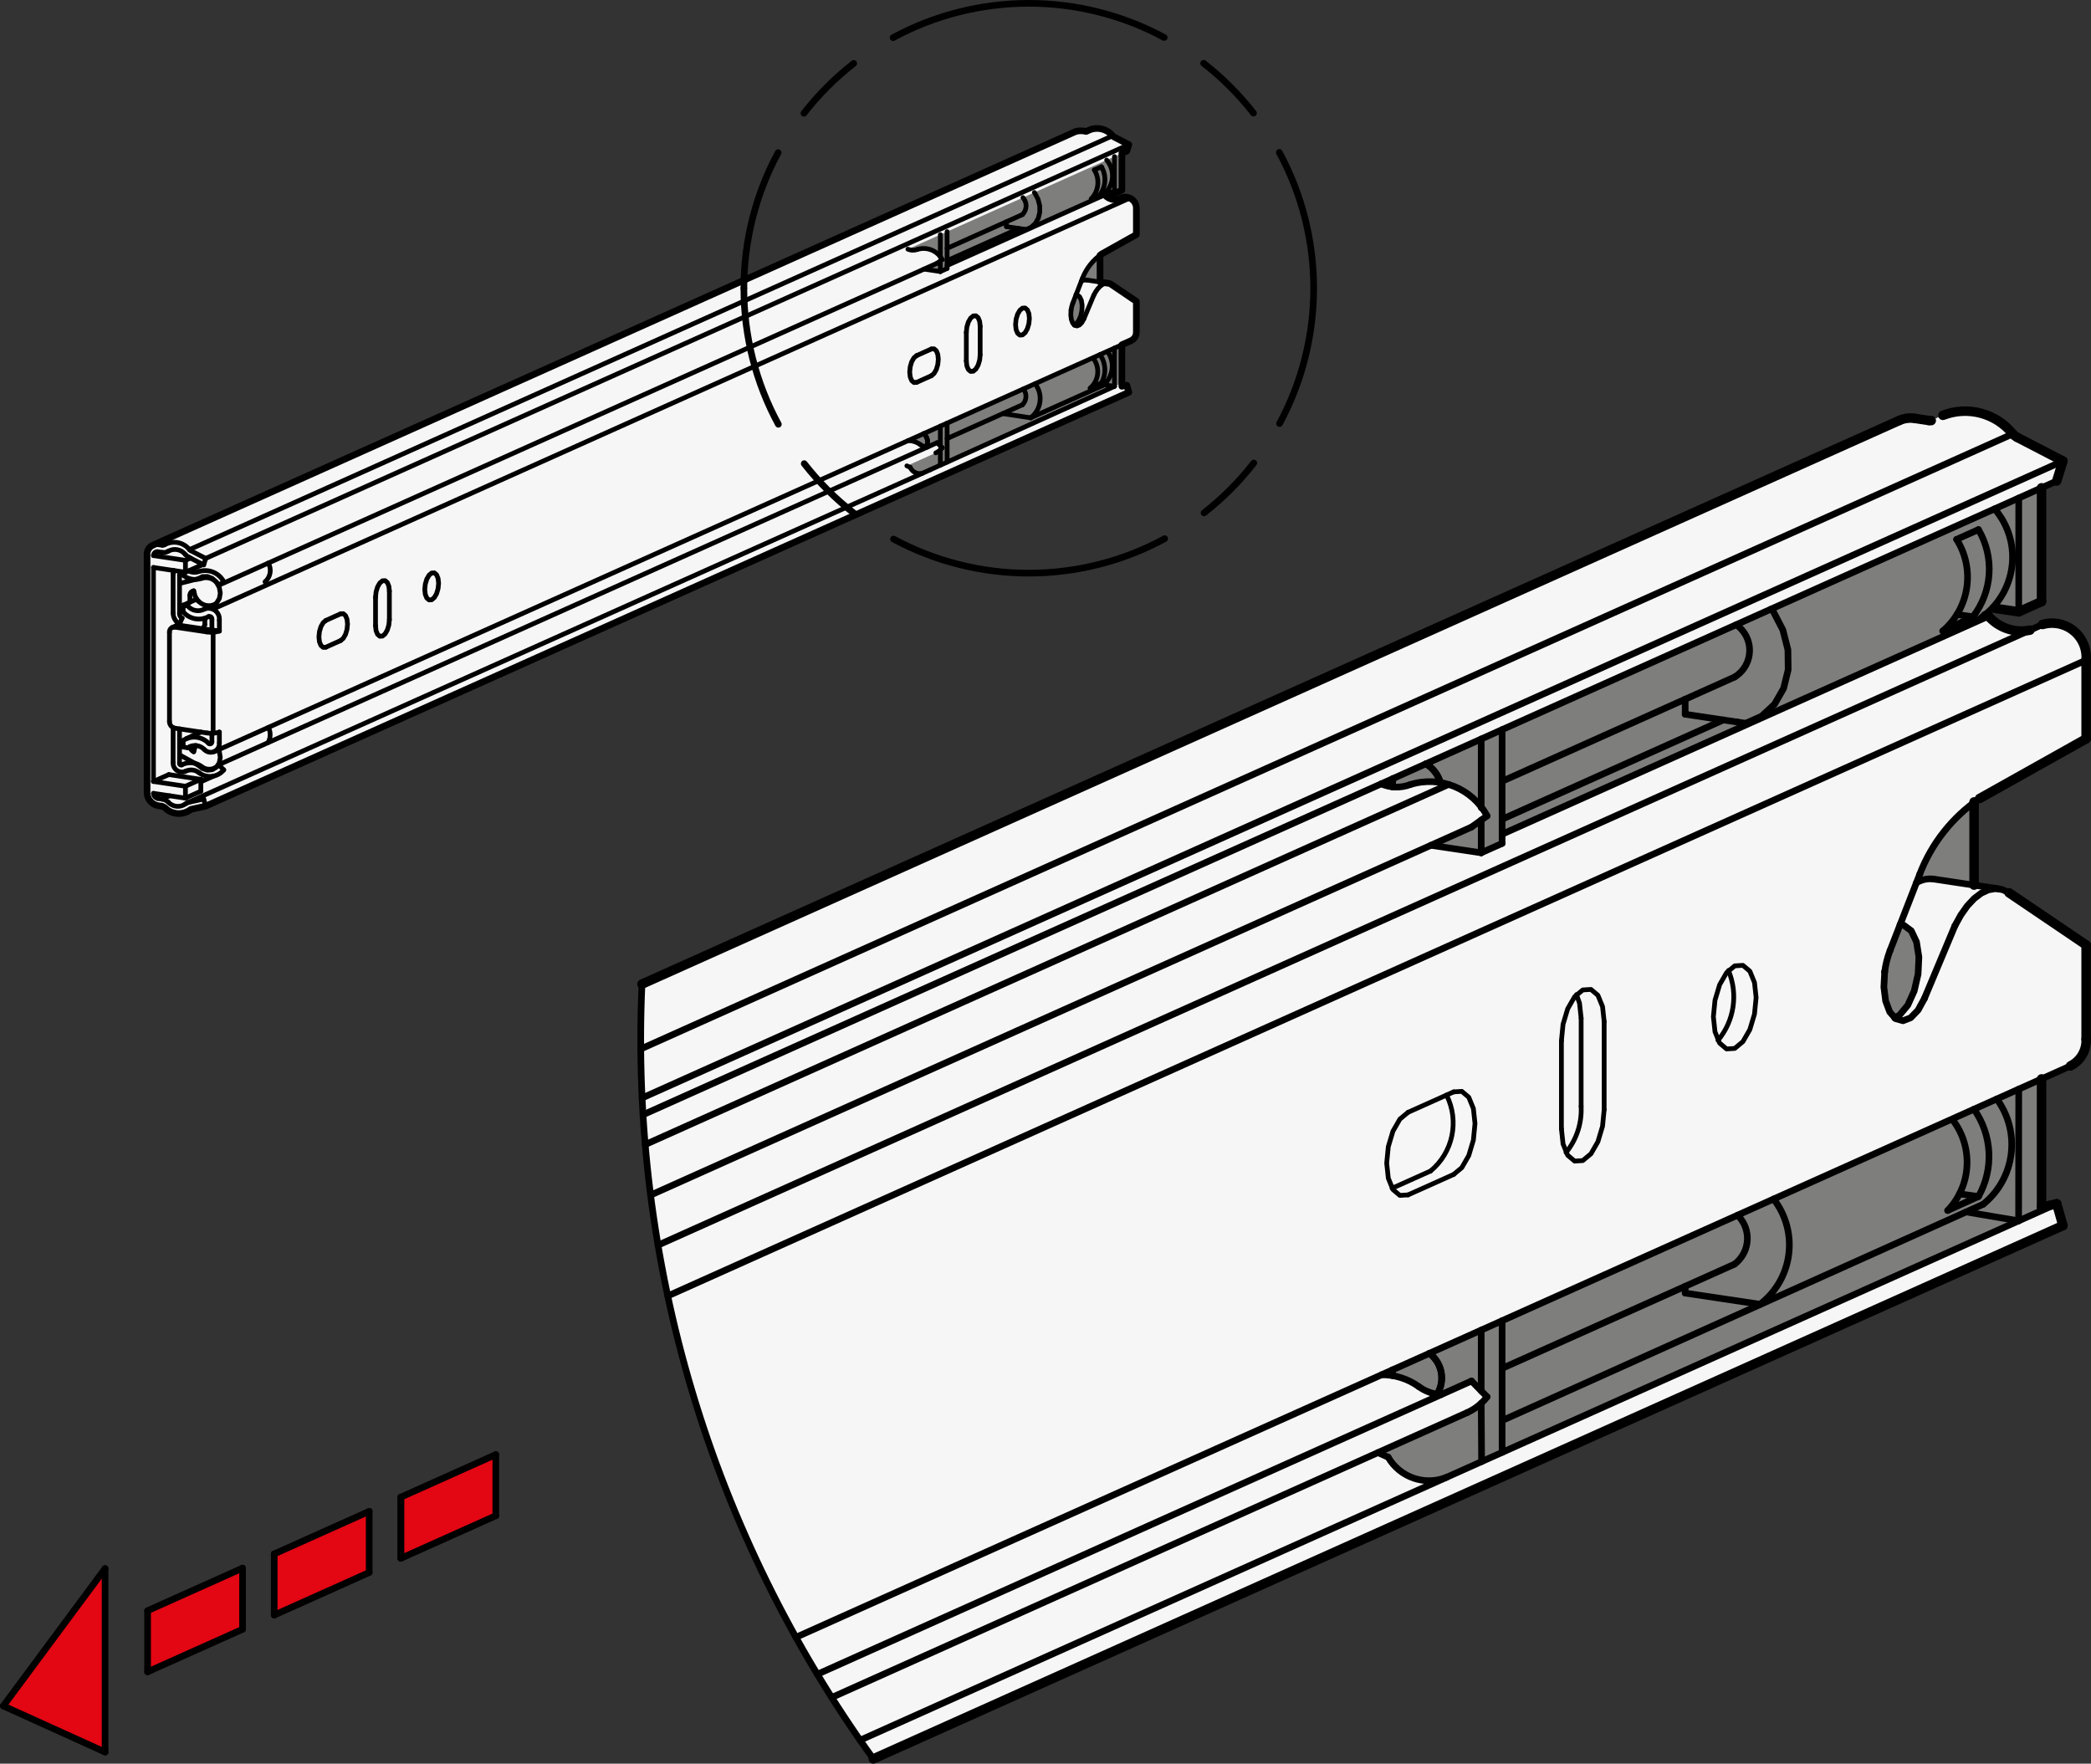 <?xml version="1.0" encoding="utf-8"?>
<!-- Generator: Adobe Illustrator 19.1.0, SVG Export Plug-In . SVG Version: 6.00 Build 0)  -->
<svg version="1.1" xmlns="http://www.w3.org/2000/svg" xmlns:xlink="http://www.w3.org/1999/xlink" x="0px" y="0px"
	 viewBox="0 0 156.031 131.601" enable-background="new 0 0 156.031 131.601" xml:space="preserve">
<rect x="0" y="0" width="156.031" height="131.601" fill="#333333" stroke="none"/>
<g id="MD_x5F_3_x5F_FUELLUNG_x5F_WS">
	<g id="LWPOLYLINE_49_">
		<path fill="#FFFFFF" d="M65.167,131.247l88.768-39.794l-0.462-1.629l-1.133,0.248v-9.567l2.162-0.969
			c0.716-0.359,1.168-1.092,1.168-1.894l-0.003-7.131l-5.99-4.008l-1.026-0.15l-1.344-0.306v-6.171l8.36-4.748l0.009-6.083
			c0-1.408-1.141-2.55-2.55-2.55c-0.241,0-0.481,0.034-0.712,0.101l-0.943,0.423c-1.143,0.231-2.321-0.167-3.09-1.044l-0.334-0.043
			l0.635-0.58l1.957,0.299l1.701-0.762V36.4l1.133-0.508l0.462-1.491l-3.409-1.766l-0.84-0.788c-1.281-1.15-3.101-1.48-4.705-0.854
			l-0.871,0.391l-0.947-0.121l-0.598-0.067l-0.836,0.177l-93.824,42.06C46.967,94.1,53.051,114.477,65.167,131.247"/>
	</g>
	<g id="LWPOLYLINE_50_">
		<path fill="#FFFFFF" d="M11.77,60.113l0.335,0.05c0.13,0.051,0.246,0.132,0.339,0.236c0.53,0.41,1.27,0.408,1.798-0.004
			l1.108-0.243l68.882-30.879l-0.15-0.528l-0.367,0.081v-3.1l0.701-0.314c0.243-0.122,0.391-0.376,0.378-0.647v-2.277l-1.862-1.26
			c-0.095-0.067-0.209-0.102-0.325-0.101l-0.522-0.085v-1.999l0.133-0.095l2.576-1.443v-1.903c0.038-0.455-0.301-0.854-0.755-0.891
			c-0.101-0.008-0.202,0.002-0.299,0.03l-0.306,0.137c-0.37,0.075-0.752-0.054-1.001-0.338l-0.099-0.021l0.193-0.176l0.638,0.093
			l0.551-0.247v-2.751l0.367-0.165l0.15-0.483l-1.108-0.574l-0.105-0.081C82.613,9.632,81.93,9.45,81.33,9.684l-0.282,0.127
			c-0.252-0.069-0.518-0.07-0.771-0.003L11.394,40.686c-0.276,0.129-0.443,0.416-0.42,0.719v17.702
			C10.966,59.59,11.299,60.011,11.77,60.113"/>
	</g>
</g>
<g id="MD_x5F_3_x5F_FUELLUNG_x5F_GR">
	<g id="LWPOLYLINE_40_">
		<path fill="#F6F6F6" d="M11.77,60.113l0.335,0.05c0.13,0.051,0.246,0.132,0.339,0.236c0.53,0.41,1.27,0.408,1.798-0.004
			l1.108-0.243l68.882-30.879l-0.15-0.528l-0.367,0.081v-3.1l0.701-0.314c0.243-0.122,0.391-0.376,0.378-0.647v-2.277l-1.862-1.26
			c-0.095-0.067-0.209-0.102-0.325-0.101l-0.522-0.085v-1.999l0.133-0.095l2.576-1.443v-1.903c0.038-0.455-0.301-0.854-0.755-0.891
			c-0.101-0.008-0.202,0.002-0.299,0.03l-0.306,0.137c-0.37,0.075-0.752-0.054-1.001-0.338l-0.099-0.021l0.193-0.176l0.638,0.093
			l0.551-0.247v-2.751l0.367-0.165l0.15-0.483l-1.108-0.574l-0.105-0.081C82.613,9.632,81.93,9.45,81.33,9.684l-0.282,0.127
			c-0.252-0.069-0.518-0.07-0.771-0.003L11.394,40.686c-0.276,0.129-0.443,0.416-0.42,0.719v17.702
			C10.966,59.59,11.299,60.011,11.77,60.113"/>
	</g>
	<g id="LWPOLYLINE_41_">
		<path fill="#F6F6F6" d="M65.167,131.247l88.768-39.794l-0.462-1.629l-1.133,0.248v-9.567l2.162-0.969
			c0.716-0.359,1.168-1.092,1.168-1.894l-0.003-7.131l-5.99-4.008l-1.026-0.15l-1.344-0.306v-6.171l8.36-4.748l0.009-6.083
			c0-1.408-1.141-2.55-2.55-2.55c-0.241,0-0.481,0.034-0.712,0.101l-0.943,0.423c-1.143,0.231-2.321-0.167-3.09-1.044l-0.334-0.043
			l0.635-0.58l1.957,0.299l1.701-0.762V36.4l1.133-0.508l0.462-1.491l-3.409-1.766l-0.84-0.788c-1.281-1.15-3.101-1.48-4.705-0.854
			l-0.871,0.391l-0.947-0.121l-0.598-0.067l-0.836,0.177l-93.824,42.06C46.967,94.1,53.051,114.477,65.167,131.247"/>
	</g>
</g>
<g id="MD_x5F_5_x5F_COLOR_x5F_RT">
	<g id="LWPOLYLINE_26_">
		<polygon fill="#E30613" points="7.841,130.737 0.248,127.295 7.841,117.046 		"/>
	</g>
	<g id="LWPOLYLINE_27_">
		<polygon fill="#E30613" points="18.1,117.011 11.013,120.188 11.013,124.751 18.1,121.574 		"/>
	</g>
	<g id="LWPOLYLINE_28_">
		<polygon fill="#E30613" points="27.549,112.775 20.462,115.952 20.462,120.515 27.549,117.338 		"/>
	</g>
	<g id="LWPOLYLINE_29_">
		<polygon fill="#E30613" points="36.998,108.539 29.911,111.716 29.911,116.279 36.998,113.103 		"/>
	</g>
</g>
<g id="MD_x5F_6_x5F_COLOR_x5F_K064">
	<g id="LWPOLYLINE_42_">
		<polygon fill="#7E7E7D" points="103.062,58.49 103.907,58.716 105.225,58.549 106.683,58.325 108.092,58.533 108.938,58.879 
			109.616,59.308 110.16,59.786 110.528,60.209 110.996,60.86 110.085,61.514 109.803,61.716 108.937,62.104 107.797,62.615 
			106.775,63.074 108.218,63.289 109.377,63.463 110.528,63.635 112.088,62.936 112.088,62.248 148.381,45.978 148.047,45.934 
			148.682,45.355 150.639,45.654 152.34,44.891 152.34,36.4 110.528,55.143 		"/>
	</g>
	<g id="LWPOLYLINE_43_">
		<polygon fill="#7E7E7D" points="103.132,102.584 103.92,102.646 104.918,102.938 105.631,103.306 106.303,103.732 
			106.983,103.986 107.52,104.073 109.803,103.049 110.966,104.231 110.528,104.712 110.028,105.104 102.821,108.391 
			103.585,108.733 103.833,109.107 104.091,109.47 104.61,109.865 105.483,110.297 106.163,110.458 106.897,110.479 
			107.929,110.241 153.473,89.824 152.34,90.073 152.34,80.506 103.089,102.584 		"/>
	</g>
	<g id="LWPOLYLINE_44_">
		<polygon fill="#7E7E7D" points="67.748,18.594 68.006,18.665 68.228,18.666 68.534,18.589 68.76,18.549 69.161,18.558 
			69.436,18.627 69.755,18.779 70.038,19.004 70.168,19.171 70.309,19.369 69.933,19.639 68.951,20.079 70.168,20.261 
			70.673,20.034 70.673,19.811 82.432,14.54 82.333,14.518 82.526,14.342 83.163,14.435 83.714,14.188 83.714,11.437 		"/>
	</g>
	<g id="LWPOLYLINE_45_">
		<polyline fill="#7E7E7D" points="67.771,32.88 68.075,32.911 68.375,33.006 68.66,33.168 68.828,33.267 69.037,33.339 
			69.193,33.363 69.933,33.031 70.309,33.414 70.093,33.633 69.83,33.793 67.67,34.762 67.918,34.873 68.076,35.106 68.224,35.256 
			68.52,35.333 68.803,35.327 83.163,28.828 83.714,28.593 83.714,25.727 67.757,32.88 		"/>
	</g>
	<g id="LWPOLYLINE_46_">
		<polygon fill="#7E7E7D" points="82.084,21.042 82.084,19.043 81.71,19.359 81.354,19.752 81.066,20.169 80.814,20.67 
			80.627,21.148 80.343,21.877 80.114,22.466 79.945,22.998 79.913,23.324 79.945,23.843 80.044,24.107 80.169,24.25 80.382,24.064 
			80.558,23.774 80.683,23.398 80.74,22.988 80.72,22.597 80.628,22.28 80.475,22.079 80.295,22.001 80.411,21.702 80.562,21.314 
			80.69,20.985 80.888,20.905 81.101,20.896 		"/>
	</g>
	<g id="LWPOLYLINE_47_">
		<polyline fill="#7E7E7D" points="147.307,66.047 147.307,59.877 146.486,60.546 145.666,61.35 144.883,62.287 144.209,63.28 
			143.54,64.546 143.004,65.872 142.484,67.208 142.024,68.391 141.458,69.846 141.033,70.937 140.635,72.511 140.606,73.09 
			140.641,74.175 140.858,75.098 141.233,75.76 141.398,75.949 142.053,75.376 142.357,75.01 142.838,73.947 142.983,73.319 
			143.147,72.291 143.188,71.412 143.01,70.282 142.618,69.454 142.064,69.04 141.741,69.118 143.004,65.872 143.616,65.624 
			144.03,65.579 147.307,66.047 		"/>
	</g>
</g>
<g id="MD_x5F_1_x5F_025">
	<g id="LINE">
		
			<line fill="none" stroke="#000000" stroke-width="0.354" stroke-linecap="round" stroke-linejoin="round" stroke-miterlimit="10" x1="13.176" y1="46.676" x2="12.855" y2="46.82"/>
	</g>
	<g id="LINE_1_">
		
			<line fill="none" stroke="#000000" stroke-width="0.354" stroke-linecap="round" stroke-linejoin="round" stroke-miterlimit="10" x1="15.992" y1="56.086" x2="84.415" y2="25.413"/>
	</g>
	<g id="LINE_2_">
		
			<line fill="none" stroke="#000000" stroke-width="0.354" stroke-linecap="round" stroke-linejoin="round" stroke-miterlimit="10" x1="14.992" y1="54.627" x2="13.908" y2="55.113"/>
	</g>
	<g id="LINE_3_">
		
			<line fill="none" stroke="#000000" stroke-width="0.354" stroke-linecap="round" stroke-linejoin="round" stroke-miterlimit="10" x1="82.692" y1="21.133" x2="81.101" y2="20.896"/>
	</g>
	<g id="LINE_4_">
		
			<line fill="none" stroke="#000000" stroke-width="0.354" stroke-linecap="round" stroke-linejoin="round" stroke-miterlimit="10" x1="80.347" y1="22.003" x2="80.297" y2="21.996"/>
	</g>
	<g id="LINE_5_">
		
			<line fill="none" stroke="#000000" stroke-width="0.354" stroke-linecap="round" stroke-linejoin="round" stroke-miterlimit="10" x1="70.673" y1="32.725" x2="76.292" y2="30.206"/>
	</g>
	<g id="LINE_6_">
		
			<line fill="none" stroke="#000000" stroke-width="0.354" stroke-linecap="round" stroke-linejoin="round" stroke-miterlimit="10" x1="70.673" y1="18.531" x2="76.292" y2="16.012"/>
	</g>
	<g id="LINE_7_">
		
			<line fill="none" stroke="#000000" stroke-width="0.354" stroke-linecap="round" stroke-linejoin="round" stroke-miterlimit="10" x1="80.276" y1="9.808" x2="11.394" y2="40.686"/>
	</g>
	<g id="LINE_8_">
		
			<line fill="none" stroke="#000000" stroke-width="0.354" stroke-linecap="round" stroke-linejoin="round" stroke-miterlimit="10" x1="69.422" y1="35.049" x2="13.965" y2="59.909"/>
	</g>
	<g id="LINE_9_">
		
			<line fill="none" stroke="#000000" stroke-width="0.354" stroke-linecap="round" stroke-linejoin="round" stroke-miterlimit="10" x1="13.495" y1="43.515" x2="14.786" y2="43.187"/>
	</g>
	<g id="LWPOLYLINE_1_">
		
			<polyline fill="none" stroke="#000000" stroke-width="0.354" stroke-linecap="round" stroke-linejoin="round" stroke-miterlimit="10" points="
			14.786,43.187 15.11,43.022 15.482,43.015 15.848,43.165 16.157,43.451 16.363,43.832 16.438,44.255 16.37,44.657 16.17,44.983 
			16.055,45.083 		"/>
	</g>
	<g id="LWPOLYLINE_2_">
		
			<polyline fill="none" stroke="#000000" stroke-width="0.354" stroke-linecap="round" stroke-linejoin="round" stroke-miterlimit="10" points="
			14.784,44.848 14.565,44.505 14.455,44.087 		"/>
	</g>
	<g id="ARC">
		
			<path fill="none" stroke="#000000" stroke-width="0.354" stroke-linecap="round" stroke-linejoin="round" stroke-miterlimit="10" d="
			M14.455,44.087c-0.172,0.023-0.296,0.175-0.284,0.348"/>
	</g>
	<g id="LINE_10_">
		
			<line fill="none" stroke="#000000" stroke-width="0.354" stroke-linecap="round" stroke-linejoin="round" stroke-miterlimit="10" x1="14.171" y1="44.435" x2="14.171" y2="44.935"/>
	</g>
	<g id="LINE_11_">
		
			<line fill="none" stroke="#000000" stroke-width="0.354" stroke-linecap="round" stroke-linejoin="round" stroke-miterlimit="10" x1="15.192" y1="46.165" x2="15.284" y2="46.251"/>
	</g>
	<g id="LINE_12_">
		
			<line fill="none" stroke="#000000" stroke-width="0.354" stroke-linecap="round" stroke-linejoin="round" stroke-miterlimit="10" x1="15.284" y1="46.251" x2="15.284" y2="46.612"/>
	</g>
	<g id="ARC_1_">
		
			<path fill="none" stroke="#000000" stroke-width="0.354" stroke-linecap="round" stroke-linejoin="round" stroke-miterlimit="10" d="
			M19.775,43.415c0.41-0.346,0.514-0.936,0.245-1.401"/>
	</g>
	<g id="LINE_13_">
		
			<line fill="none" stroke="#000000" stroke-width="0.354" stroke-linecap="round" stroke-linejoin="round" stroke-miterlimit="10" x1="15.284" y1="46.612" x2="15.153" y2="46.918"/>
	</g>
	<g id="LINE_14_">
		
			<line fill="none" stroke="#000000" stroke-width="0.354" stroke-linecap="round" stroke-linejoin="round" stroke-miterlimit="10" x1="13.363" y1="46.651" x2="13.59" y2="46.12"/>
	</g>
	<g id="ARC_2_">
		
			<path fill="none" stroke="#000000" stroke-width="0.354" stroke-linecap="round" stroke-linejoin="round" stroke-miterlimit="10" d="
			M14.175,55.721c0.02,0.165,0.127,0.307,0.28,0.372"/>
	</g>
	<g id="LWPOLYLINE_3_">
		
			<polyline fill="none" stroke="#000000" stroke-width="0.354" stroke-linecap="round" stroke-linejoin="round" stroke-miterlimit="10" points="
			14.786,57.093 15.11,57.354 15.482,57.473 15.848,57.433 16.157,57.239 16.363,56.919 16.438,56.519 16.37,56.096 16.309,55.944 
					"/>
	</g>
	<g id="LWPOLYLINE_4_">
		
			<polyline fill="none" stroke="#000000" stroke-width="0.354" stroke-linecap="round" stroke-linejoin="round" stroke-miterlimit="10" points="
			14.61,55.63 14.565,55.709 14.455,56.094 		"/>
	</g>
	<g id="LINE_15_">
		
			<line fill="none" stroke="#000000" stroke-width="0.354" stroke-linecap="round" stroke-linejoin="round" stroke-miterlimit="10" x1="14.786" y1="57.093" x2="13.495" y2="56.379"/>
	</g>
	<g id="ARC_3_">
		
			<path fill="none" stroke="#000000" stroke-width="0.354" stroke-linecap="round" stroke-linejoin="round" stroke-miterlimit="10" d="
			M20.001,55.415c0.2-0.351,0.211-0.778,0.028-1.139"/>
	</g>
	<g id="LINE_16_">
		
			<line fill="none" stroke="#000000" stroke-width="0.354" stroke-linecap="round" stroke-linejoin="round" stroke-miterlimit="10" x1="15.813" y1="47.003" x2="15.79" y2="47.014"/>
	</g>
	<g id="LINE_17_">
		
			<line fill="none" stroke="#000000" stroke-width="0.354" stroke-linecap="round" stroke-linejoin="round" stroke-miterlimit="10" x1="16.37" y1="47.087" x2="15.813" y2="47.003"/>
	</g>
	<g id="ARC_4_">
		
			<path fill="none" stroke="#000000" stroke-width="0.354" stroke-linecap="round" stroke-linejoin="round" stroke-miterlimit="10" d="
			M15.429,47.152c0.314,0.053,0.637,0.031,0.941-0.065"/>
	</g>
	<g id="LINE_18_">
		
			<line fill="none" stroke="#000000" stroke-width="0.354" stroke-linecap="round" stroke-linejoin="round" stroke-miterlimit="10" x1="13.043" y1="46.795" x2="15.429" y2="47.152"/>
	</g>
	<g id="LINE_19_">
		
			<line fill="none" stroke="#000000" stroke-width="0.354" stroke-linecap="round" stroke-linejoin="round" stroke-miterlimit="10" x1="15.79" y1="47.014" x2="13.364" y2="46.651"/>
	</g>
	<g id="ARC_5_">
		
			<path fill="none" stroke="#000000" stroke-width="0.354" stroke-linecap="round" stroke-linejoin="round" stroke-miterlimit="10" d="
			M15.429,54.692c0.314,0.053,0.637,0.031,0.941-0.065"/>
	</g>
	<g id="LINE_20_">
		
			<line fill="none" stroke="#000000" stroke-width="0.354" stroke-linecap="round" stroke-linejoin="round" stroke-miterlimit="10" x1="16.37" y1="47.087" x2="16.37" y2="46.275"/>
	</g>
	<g id="LINE_21_">
		
			<line fill="none" stroke="#000000" stroke-width="0.354" stroke-linecap="round" stroke-linejoin="round" stroke-miterlimit="10" x1="15.813" y1="47.003" x2="15.813" y2="46.192"/>
	</g>
	<g id="ARC_6_">
		
			<path fill="none" stroke="#000000" stroke-width="0.354" stroke-linecap="round" stroke-linejoin="round" stroke-miterlimit="10" d="
			M15.813,46.192c0.009-0.099-0.064-0.187-0.163-0.196c-0.029-0.003-0.059,0.002-0.086,0.013"/>
	</g>
	<g id="ARC_7_">
		
			<path fill="none" stroke="#000000" stroke-width="0.354" stroke-linecap="round" stroke-linejoin="round" stroke-miterlimit="10" d="
			M13.666,45.65c0.467,0.556,1.261,0.706,1.898,0.359"/>
	</g>
	<g id="LINE_22_">
		
			<line fill="none" stroke="#000000" stroke-width="0.354" stroke-linecap="round" stroke-linejoin="round" stroke-miterlimit="10" x1="13.666" y1="45.65" x2="13.666" y2="45.161"/>
	</g>
	<g id="LINE_23_">
		
			<line fill="none" stroke="#000000" stroke-width="0.354" stroke-linecap="round" stroke-linejoin="round" stroke-miterlimit="10" x1="13.666" y1="45.161" x2="14.009" y2="45.213"/>
	</g>
	<g id="ARC_8_">
		
			<path fill="none" stroke="#000000" stroke-width="0.354" stroke-linecap="round" stroke-linejoin="round" stroke-miterlimit="10" d="
			M14.009,45.213c0.303,0.365,0.822,0.464,1.238,0.238"/>
	</g>
	<g id="ARC_9_">
		
			<path fill="none" stroke="#000000" stroke-width="0.354" stroke-linecap="round" stroke-linejoin="round" stroke-miterlimit="10" d="
			M16.37,46.275c0.041-0.447-0.287-0.843-0.734-0.884c-0.132-0.012-0.266,0.008-0.388,0.059"/>
	</g>
	<g id="ARC_10_">
		
			<path fill="none" stroke="#000000" stroke-width="0.354" stroke-linecap="round" stroke-linejoin="round" stroke-miterlimit="10" d="
			M84.793,15.602c0.038-0.455-0.301-0.854-0.755-0.891c-0.101-0.008-0.202,0.002-0.299,0.03"/>
	</g>
	<g id="ARC_11_">
		
			<path fill="none" stroke="#000000" stroke-width="0.354" stroke-linecap="round" stroke-linejoin="round" stroke-miterlimit="10" d="
			M13.043,46.795c-0.196-0.023-0.373,0.116-0.396,0.312c-0.003,0.024-0.003,0.048-0.001,0.072"/>
	</g>
	<g id="LINE_24_">
		
			<line fill="none" stroke="#000000" stroke-width="0.354" stroke-linecap="round" stroke-linejoin="round" stroke-miterlimit="10" x1="15.429" y1="54.692" x2="13.043" y2="54.336"/>
	</g>
	<g id="ARC_12_">
		
			<path fill="none" stroke="#000000" stroke-width="0.354" stroke-linecap="round" stroke-linejoin="round" stroke-miterlimit="10" d="
			M12.645,53.833c-0.005,0.241,0.162,0.452,0.398,0.503"/>
	</g>
	<g id="LINE_25_">
		
			<line fill="none" stroke="#000000" stroke-width="0.354" stroke-linecap="round" stroke-linejoin="round" stroke-miterlimit="10" x1="12.645" y1="53.833" x2="12.645" y2="47.179"/>
	</g>
	<g id="LINE_26_">
		
			<line fill="none" stroke="#000000" stroke-width="0.354" stroke-linecap="round" stroke-linejoin="round" stroke-miterlimit="10" x1="16.37" y1="55.439" x2="16.37" y2="54.627"/>
	</g>
	<g id="LINE_27_">
		
			<line fill="none" stroke="#000000" stroke-width="0.354" stroke-linecap="round" stroke-linejoin="round" stroke-miterlimit="10" x1="84.793" y1="17.505" x2="84.793" y2="15.602"/>
	</g>
	<g id="LINE_28_">
		
			<line fill="none" stroke="#000000" stroke-width="0.354" stroke-linecap="round" stroke-linejoin="round" stroke-miterlimit="10" x1="82.217" y1="18.948" x2="84.793" y2="17.505"/>
	</g>
	<g id="ARC_13_">
		
			<path fill="none" stroke="#000000" stroke-width="0.354" stroke-linecap="round" stroke-linejoin="round" stroke-miterlimit="10" d="
			M82.217,18.948c-0.658,0.448-1.162,1.086-1.446,1.829"/>
	</g>
	<g id="LINE_29_">
		
			<line fill="none" stroke="#000000" stroke-width="0.354" stroke-linecap="round" stroke-linejoin="round" stroke-miterlimit="10" x1="80.771" y1="20.777" x2="80.051" y2="22.627"/>
	</g>
	<g id="ARC_14_">
		
			<path fill="none" stroke="#000000" stroke-width="0.354" stroke-linecap="round" stroke-linejoin="round" stroke-miterlimit="10" d="
			M80.051,22.627c-0.063,0.164-0.106,0.335-0.129,0.51"/>
	</g>
	<g id="LWPOLYLINE_5_">
		
			<path fill="none" stroke="#000000" stroke-width="0.354" stroke-linecap="round" stroke-linejoin="round" stroke-miterlimit="10" d="
			M79.922,23.14"/>
	</g>
	<g id="LWPOLYLINE_6_">
		
			<polyline fill="none" stroke="#000000" stroke-width="0.354" stroke-linecap="round" stroke-linejoin="round" stroke-miterlimit="10" points="
			79.922,23.14 79.903,23.509 79.945,23.843 80.044,24.107 80.188,24.272 80.363,24.321 80.551,24.249 80.73,24.064 80.882,23.784 
					"/>
	</g>
	<g id="LINE_30_">
		
			<line fill="none" stroke="#000000" stroke-width="0.354" stroke-linecap="round" stroke-linejoin="round" stroke-miterlimit="10" x1="80.882" y1="23.784" x2="81.619" y2="22.026"/>
	</g>
	<g id="LWPOLYLINE_7_">
		
			<polyline fill="none" stroke="#000000" stroke-width="0.354" stroke-linecap="round" stroke-linejoin="round" stroke-miterlimit="10" points="
			82.93,21.229 82.773,21.152 82.606,21.127 82.433,21.156 82.258,21.236 82.085,21.367 81.919,21.546 81.762,21.767 81.619,22.026 
					"/>
	</g>
	<g id="LINE_31_">
		
			<line fill="none" stroke="#000000" stroke-width="0.354" stroke-linecap="round" stroke-linejoin="round" stroke-miterlimit="10" x1="84.793" y1="22.489" x2="82.93" y2="21.229"/>
	</g>
	<g id="LINE_32_">
		
			<line fill="none" stroke="#000000" stroke-width="0.354" stroke-linecap="round" stroke-linejoin="round" stroke-miterlimit="10" x1="84.793" y1="24.766" x2="84.793" y2="22.489"/>
	</g>
	<g id="LINE_33_">
		
			<line fill="none" stroke="#000000" stroke-width="0.354" stroke-linecap="round" stroke-linejoin="round" stroke-miterlimit="10" x1="70.673" y1="19.811" x2="82.432" y2="14.54"/>
	</g>
	<g id="ARC_15_">
		
			<path fill="none" stroke="#000000" stroke-width="0.354" stroke-linecap="round" stroke-linejoin="round" stroke-miterlimit="10" d="
			M82.432,14.54c0.249,0.284,0.631,0.413,1.001,0.338"/>
	</g>
	<g id="LINE_34_">
		
			<line fill="none" stroke="#000000" stroke-width="0.354" stroke-linecap="round" stroke-linejoin="round" stroke-miterlimit="10" x1="13.666" y1="45.161" x2="14.677" y2="44.708"/>
	</g>
	<g id="LINE_35_">
		
			<line fill="none" stroke="#000000" stroke-width="0.354" stroke-linecap="round" stroke-linejoin="round" stroke-miterlimit="10" x1="82.358" y1="14.529" x2="82.432" y2="14.54"/>
	</g>
	<g id="ARC_16_">
		
			<path fill="none" stroke="#000000" stroke-width="0.354" stroke-linecap="round" stroke-linejoin="round" stroke-miterlimit="10" d="
			M13.364,46.651c-0.064-0.01-0.129-0.002-0.188,0.025"/>
	</g>
	<g id="ARC_17_">
		
			<path fill="none" stroke="#000000" stroke-width="0.354" stroke-linecap="round" stroke-linejoin="round" stroke-miterlimit="10" d="
			M15.247,55.928c0.244,0.263,0.654,0.278,0.917,0.035c0.145-0.134,0.22-0.327,0.206-0.524"/>
	</g>
	<g id="ARC_18_">
		
			<path fill="none" stroke="#000000" stroke-width="0.354" stroke-linecap="round" stroke-linejoin="round" stroke-miterlimit="10" d="
			M15.247,55.928c-0.325-0.341-0.849-0.397-1.238-0.132"/>
	</g>
	<g id="LINE_36_">
		
			<line fill="none" stroke="#000000" stroke-width="0.354" stroke-linecap="round" stroke-linejoin="round" stroke-miterlimit="10" x1="14.009" y1="55.796" x2="13.666" y2="55.744"/>
	</g>
	<g id="LINE_37_">
		
			<line fill="none" stroke="#000000" stroke-width="0.354" stroke-linecap="round" stroke-linejoin="round" stroke-miterlimit="10" x1="13.666" y1="55.744" x2="13.666" y2="55.256"/>
	</g>
	<g id="ARC_19_">
		
			<path fill="none" stroke="#000000" stroke-width="0.354" stroke-linecap="round" stroke-linejoin="round" stroke-miterlimit="10" d="
			M15.564,55.464c-0.498-0.522-1.299-0.61-1.898-0.209"/>
	</g>
	<g id="ARC_20_">
		
			<path fill="none" stroke="#000000" stroke-width="0.354" stroke-linecap="round" stroke-linejoin="round" stroke-miterlimit="10" d="
			M15.564,55.464c0.054,0.058,0.145,0.062,0.204,0.008c0.032-0.03,0.049-0.073,0.046-0.116"/>
	</g>
	<g id="LINE_38_">
		
			<line fill="none" stroke="#000000" stroke-width="0.354" stroke-linecap="round" stroke-linejoin="round" stroke-miterlimit="10" x1="15.813" y1="55.355" x2="15.813" y2="54.716"/>
	</g>
	<g id="ARC_21_">
		
			<path fill="none" stroke="#000000" stroke-width="0.354" stroke-linecap="round" stroke-linejoin="round" stroke-miterlimit="10" d="
			M84.415,25.413c0.243-0.122,0.391-0.376,0.378-0.647"/>
	</g>
	<g id="ARC_22_">
		
			<path fill="none" stroke="#000000" stroke-width="0.354" stroke-linecap="round" stroke-linejoin="round" stroke-miterlimit="10" d="
			M81.101,20.896c-0.143-0.018-0.289,0.013-0.412,0.09"/>
	</g>
	<g id="LINE_39_">
		
			<line fill="none" stroke="#000000" stroke-width="0.354" stroke-linecap="round" stroke-linejoin="round" stroke-miterlimit="10" x1="13.395" y1="54.389" x2="13.395" y2="56.958"/>
	</g>
	<g id="ARC_23_">
		
			<path fill="none" stroke="#000000" stroke-width="0.354" stroke-linecap="round" stroke-linejoin="round" stroke-miterlimit="10" d="
			M13.395,56.958c-0.006,0.065,0.042,0.122,0.107,0.128c0.018,0.002,0.036-0.001,0.053-0.007"/>
	</g>
	<g id="ARC_24_">
		
			<path fill="none" stroke="#000000" stroke-width="0.354" stroke-linecap="round" stroke-linejoin="round" stroke-miterlimit="10" d="
			M15.047,57.202c-0.43-0.33-1.013-0.378-1.492-0.123"/>
	</g>
	<g id="ARC_25_">
		
			<path fill="none" stroke="#000000" stroke-width="0.354" stroke-linecap="round" stroke-linejoin="round" stroke-miterlimit="10" d="
			M15.047,57.202c0.39,0.311,0.958,0.25,1.273-0.137"/>
	</g>
	<g id="LINE_40_">
		
			<line fill="none" stroke="#000000" stroke-width="0.354" stroke-linecap="round" stroke-linejoin="round" stroke-miterlimit="10" x1="16.32" y1="57.065" x2="16.696" y2="57.448"/>
	</g>
	<g id="ARC_26_">
		
			<path fill="none" stroke="#000000" stroke-width="0.354" stroke-linecap="round" stroke-linejoin="round" stroke-miterlimit="10" d="
			M14.836,57.648c0.57,0.454,1.4,0.365,1.86-0.2"/>
	</g>
	<g id="ARC_27_">
		
			<path fill="none" stroke="#000000" stroke-width="0.354" stroke-linecap="round" stroke-linejoin="round" stroke-miterlimit="10" d="
			M14.836,57.648c-0.294-0.225-0.693-0.258-1.021-0.084"/>
	</g>
	<g id="ARC_28_">
		
			<path fill="none" stroke="#000000" stroke-width="0.354" stroke-linecap="round" stroke-linejoin="round" stroke-miterlimit="10" d="
			M12.918,56.887c-0.032,0.364,0.237,0.686,0.601,0.718c0.1,0.009,0.202-0.005,0.296-0.041"/>
	</g>
	<g id="LINE_41_">
		
			<line fill="none" stroke="#000000" stroke-width="0.354" stroke-linecap="round" stroke-linejoin="round" stroke-miterlimit="10" x1="12.918" y1="56.887" x2="12.918" y2="54.295"/>
	</g>
	<g id="LINE_42_">
		
			<line fill="none" stroke="#000000" stroke-width="0.354" stroke-linecap="round" stroke-linejoin="round" stroke-miterlimit="10" x1="13.394" y1="46.576" x2="13.276" y2="46.483"/>
	</g>
	<g id="ARC_29_">
		
			<path fill="none" stroke="#000000" stroke-width="0.354" stroke-linecap="round" stroke-linejoin="round" stroke-miterlimit="10" d="
			M12.918,45.738c0.002,0.289,0.133,0.563,0.358,0.745"/>
	</g>
	<g id="LINE_43_">
		
			<line fill="none" stroke="#000000" stroke-width="0.354" stroke-linecap="round" stroke-linejoin="round" stroke-miterlimit="10" x1="12.918" y1="45.738" x2="12.918" y2="42.835"/>
	</g>
	<g id="LWPOLYLINE_8_">
		
			<polyline fill="none" stroke="#000000" stroke-width="0.354" stroke-linecap="round" stroke-linejoin="round" stroke-miterlimit="10" points="
			12.918,42.835 12.939,42.666 12.972,42.571 		"/>
	</g>
	<g id="ARC_30_">
		
			<path fill="none" stroke="#000000" stroke-width="0.354" stroke-linecap="round" stroke-linejoin="round" stroke-miterlimit="10" d="
			M14.068,42.597c0.237,0.126,0.517,0.144,0.768,0.05"/>
	</g>
	<g id="ARC_31_">
		
			<path fill="none" stroke="#000000" stroke-width="0.354" stroke-linecap="round" stroke-linejoin="round" stroke-miterlimit="10" d="
			M16.696,43.403c-0.359-0.665-1.139-0.982-1.86-0.756"/>
	</g>
	<g id="LINE_44_">
		
			<line fill="none" stroke="#000000" stroke-width="0.354" stroke-linecap="round" stroke-linejoin="round" stroke-miterlimit="10" x1="16.696" y1="43.403" x2="16.32" y2="43.673"/>
	</g>
	<g id="ARC_32_">
		
			<path fill="none" stroke="#000000" stroke-width="0.354" stroke-linecap="round" stroke-linejoin="round" stroke-miterlimit="10" d="
			M16.32,43.673c-0.245-0.455-0.779-0.672-1.273-0.517"/>
	</g>
	<g id="ARC_33_">
		
			<path fill="none" stroke="#000000" stroke-width="0.354" stroke-linecap="round" stroke-linejoin="round" stroke-miterlimit="10" d="
			M13.555,42.833c0.397,0.38,0.973,0.505,1.492,0.323"/>
	</g>
	<g id="ARC_34_">
		
			<path fill="none" stroke="#000000" stroke-width="0.354" stroke-linecap="round" stroke-linejoin="round" stroke-miterlimit="10" d="
			M13.555,42.833c-0.036-0.037-0.095-0.037-0.132-0.001c-0.02,0.019-0.03,0.046-0.028,0.074"/>
	</g>
	<g id="LINE_45_">
		
			<line fill="none" stroke="#000000" stroke-width="0.354" stroke-linecap="round" stroke-linejoin="round" stroke-miterlimit="10" x1="13.395" y1="42.906" x2="13.395" y2="45.809"/>
	</g>
	<g id="ARC_35_">
		
			<path fill="none" stroke="#000000" stroke-width="0.354" stroke-linecap="round" stroke-linejoin="round" stroke-miterlimit="10" d="
			M13.395,45.809c0.004,0.131,0.078,0.25,0.194,0.311"/>
	</g>
	<g id="ARC_36_">
		
			<path fill="none" stroke="#000000" stroke-width="0.354" stroke-linecap="round" stroke-linejoin="round" stroke-miterlimit="10" d="
			M70.309,19.369c-0.359-0.665-1.139-0.982-1.86-0.756"/>
	</g>
	<g id="LINE_46_">
		
			<line fill="none" stroke="#000000" stroke-width="0.354" stroke-linecap="round" stroke-linejoin="round" stroke-miterlimit="10" x1="69.933" y1="19.639" x2="70.309" y2="19.369"/>
	</g>
	<g id="LINE_47_">
		
			<line fill="none" stroke="#000000" stroke-width="0.354" stroke-linecap="round" stroke-linejoin="round" stroke-miterlimit="10" x1="16.32" y1="43.673" x2="69.933" y2="19.639"/>
	</g>
	<g id="ARC_37_">
		
			<path fill="none" stroke="#000000" stroke-width="0.354" stroke-linecap="round" stroke-linejoin="round" stroke-miterlimit="10" d="
			M67.748,18.594c0.222,0.098,0.474,0.105,0.701,0.019"/>
	</g>
	<g id="LINE_48_">
		
			<line fill="none" stroke="#000000" stroke-width="0.354" stroke-linecap="round" stroke-linejoin="round" stroke-miterlimit="10" x1="69.933" y1="33.031" x2="16.32" y2="57.065"/>
	</g>
	<g id="LINE_49_">
		
			<line fill="none" stroke="#000000" stroke-width="0.354" stroke-linecap="round" stroke-linejoin="round" stroke-miterlimit="10" x1="70.309" y1="33.414" x2="69.933" y2="33.031"/>
	</g>
	<g id="ARC_38_">
		
			<path fill="none" stroke="#000000" stroke-width="0.354" stroke-linecap="round" stroke-linejoin="round" stroke-miterlimit="10" d="
			M69.83,33.793c0.189-0.085,0.353-0.215,0.479-0.379"/>
	</g>
	<g id="ARC_39_">
		
			<path fill="none" stroke="#000000" stroke-width="0.354" stroke-linecap="round" stroke-linejoin="round" stroke-miterlimit="10" d="
			M68.66,33.168c0.156,0.113,0.341,0.18,0.533,0.195"/>
	</g>
	<g id="ARC_40_">
		
			<path fill="none" stroke="#000000" stroke-width="0.354" stroke-linecap="round" stroke-linejoin="round" stroke-miterlimit="10" d="
			M68.66,33.168c-0.262-0.19-0.579-0.29-0.903-0.287"/>
	</g>
	<g id="LINE_50_">
		
			<line fill="none" stroke="#000000" stroke-width="0.354" stroke-linecap="round" stroke-linejoin="round" stroke-miterlimit="10" x1="75.099" y1="16.911" x2="76.371" y2="17.101"/>
	</g>
	<g id="LINE_51_">
		
			<line fill="none" stroke="#000000" stroke-width="0.354" stroke-linecap="round" stroke-linejoin="round" stroke-miterlimit="10" x1="75.099" y1="16.911" x2="75.099" y2="16.547"/>
	</g>
	<g id="LWPOLYLINE_9_">
		
			<polyline fill="none" stroke="#000000" stroke-width="0.354" stroke-linecap="round" stroke-linejoin="round" stroke-miterlimit="10" points="
			77.185,14.364 77.23,14.427 77.46,14.871 77.583,15.353 77.589,15.837 77.478,16.287 77.258,16.671 76.945,16.959 76.563,17.13 		
			"/>
	</g>
	<g id="LINE_52_">
		
			<line fill="none" stroke="#000000" stroke-width="0.354" stroke-linecap="round" stroke-linejoin="round" stroke-miterlimit="10" x1="76.563" y1="17.13" x2="76.371" y2="17.101"/>
	</g>
	<g id="ARC_41_">
		
			<path fill="none" stroke="#000000" stroke-width="0.354" stroke-linecap="round" stroke-linejoin="round" stroke-miterlimit="10" d="
			M76.909,31.176c0.792-0.607,0.943-1.742,0.336-2.534c-0.003-0.004-0.005-0.007-0.008-0.011"/>
	</g>
	<g id="LINE_53_">
		
			<line fill="none" stroke="#000000" stroke-width="0.354" stroke-linecap="round" stroke-linejoin="round" stroke-miterlimit="10" x1="76.909" y1="31.176" x2="74.83" y2="30.862"/>
	</g>
	<g id="ARC_42_">
		
			<path fill="none" stroke="#000000" stroke-width="0.354" stroke-linecap="round" stroke-linejoin="round" stroke-miterlimit="10" d="
			M82.157,14.641c0.844-0.516,1.11-1.619,0.593-2.463c-0.05-0.082-0.107-0.16-0.17-0.233"/>
	</g>
	<g id="LINE_54_">
		
			<line fill="none" stroke="#000000" stroke-width="0.354" stroke-linecap="round" stroke-linejoin="round" stroke-miterlimit="10" x1="82.055" y1="14.556" x2="81.43" y2="14.836"/>
	</g>
	<g id="ARC_43_">
		
			<path fill="none" stroke="#000000" stroke-width="0.354" stroke-linecap="round" stroke-linejoin="round" stroke-miterlimit="10" d="
			M82.055,14.556c0.473-0.609,0.526-1.445,0.135-2.109"/>
	</g>
	<g id="LINE_55_">
		
			<line fill="none" stroke="#000000" stroke-width="0.354" stroke-linecap="round" stroke-linejoin="round" stroke-miterlimit="10" x1="81.661" y1="12.683" x2="82.19" y2="12.447"/>
	</g>
	<g id="ARC_44_">
		
			<path fill="none" stroke="#000000" stroke-width="0.354" stroke-linecap="round" stroke-linejoin="round" stroke-miterlimit="10" d="
			M81.43,14.836c0.56-0.58,0.655-1.466,0.232-2.153"/>
	</g>
	<g id="LINE_56_">
		
			<line fill="none" stroke="#000000" stroke-width="0.354" stroke-linecap="round" stroke-linejoin="round" stroke-miterlimit="10" x1="82.305" y1="28.757" x2="76.909" y2="31.176"/>
	</g>
	<g id="ARC_45_">
		
			<path fill="none" stroke="#000000" stroke-width="0.354" stroke-linecap="round" stroke-linejoin="round" stroke-miterlimit="10" d="
			M82.305,28.757c0.763-0.616,0.914-1.72,0.345-2.518"/>
	</g>
	<g id="LINE_57_">
		
			<line fill="none" stroke="#000000" stroke-width="0.354" stroke-linecap="round" stroke-linejoin="round" stroke-miterlimit="10" x1="82.19" y1="28.57" x2="81.352" y2="28.961"/>
	</g>
	<g id="ARC_46_">
		
			<path fill="none" stroke="#000000" stroke-width="0.354" stroke-linecap="round" stroke-linejoin="round" stroke-miterlimit="10" d="
			M82.19,28.57c0.375-0.665,0.333-1.488-0.109-2.111"/>
	</g>
	<g id="ARC_47_">
		
			<path fill="none" stroke="#000000" stroke-width="0.354" stroke-linecap="round" stroke-linejoin="round" stroke-miterlimit="10" d="
			M81.352,28.961c0.657-0.572,0.751-1.558,0.215-2.244"/>
	</g>
	<g id="LWPOLYLINE_10_">
		
			<polyline fill="none" stroke="#000000" stroke-width="0.354" stroke-linecap="round" stroke-linejoin="round" stroke-miterlimit="10" points="
			80.295,22.001 80.385,22.012 80.564,22.146 80.692,22.414 80.749,22.78 80.73,23.195 80.636,23.602 80.48,23.946 80.283,24.182 
			80.164,24.254 		"/>
	</g>
	<g id="ARC_48_">
		
			<path fill="none" stroke="#000000" stroke-width="0.354" stroke-linecap="round" stroke-linejoin="round" stroke-miterlimit="10" d="
			M69.102,33.352c0.204-0.329,0.123-0.759-0.186-0.991"/>
	</g>
	<g id="LINE_58_">
		
			<line fill="none" stroke="#000000" stroke-width="0.354" stroke-linecap="round" stroke-linejoin="round" stroke-miterlimit="10" x1="70.168" y1="17.509" x2="70.168" y2="19.171"/>
	</g>
	<g id="LINE_59_">
		
			<line fill="none" stroke="#000000" stroke-width="0.354" stroke-linecap="round" stroke-linejoin="round" stroke-miterlimit="10" x1="70.168" y1="19.47" x2="70.168" y2="20.261"/>
	</g>
	<g id="LINE_60_">
		
			<line fill="none" stroke="#000000" stroke-width="0.354" stroke-linecap="round" stroke-linejoin="round" stroke-miterlimit="10" x1="70.168" y1="20.261" x2="68.951" y2="20.079"/>
	</g>
	<g id="LINE_61_">
		
			<line fill="none" stroke="#000000" stroke-width="0.354" stroke-linecap="round" stroke-linejoin="round" stroke-miterlimit="10" x1="83.714" y1="11.437" x2="83.714" y2="14.188"/>
	</g>
	<g id="LINE_62_">
		
			<line fill="none" stroke="#000000" stroke-width="0.354" stroke-linecap="round" stroke-linejoin="round" stroke-miterlimit="10" x1="83.163" y1="14.435" x2="83.714" y2="14.188"/>
	</g>
	<g id="LINE_63_">
		
			<line fill="none" stroke="#000000" stroke-width="0.354" stroke-linecap="round" stroke-linejoin="round" stroke-miterlimit="10" x1="83.163" y1="11.684" x2="83.163" y2="14.435"/>
	</g>
	<g id="LINE_64_">
		
			<line fill="none" stroke="#000000" stroke-width="0.354" stroke-linecap="round" stroke-linejoin="round" stroke-miterlimit="10" x1="70.673" y1="20.034" x2="70.673" y2="17.283"/>
	</g>
	<g id="LINE_65_">
		
			<line fill="none" stroke="#000000" stroke-width="0.354" stroke-linecap="round" stroke-linejoin="round" stroke-miterlimit="10" x1="70.673" y1="20.034" x2="70.168" y2="20.261"/>
	</g>
	<g id="LINE_66_">
		
			<line fill="none" stroke="#000000" stroke-width="0.354" stroke-linecap="round" stroke-linejoin="round" stroke-miterlimit="10" x1="82.084" y1="19.03" x2="82.084" y2="21.042"/>
	</g>
	<g id="LINE_67_">
		
			<line fill="none" stroke="#000000" stroke-width="0.354" stroke-linecap="round" stroke-linejoin="round" stroke-miterlimit="10" x1="70.673" y1="19.449" x2="76.025" y2="17.05"/>
	</g>
	<g id="ARC_49_">
		
			<path fill="none" stroke="#000000" stroke-width="0.354" stroke-linecap="round" stroke-linejoin="round" stroke-miterlimit="10" d="
			M69.102,33.352c0.201-0.329,0.12-0.757-0.186-0.991"/>
	</g>
	<g id="LINE_68_">
		
			<line fill="none" stroke="#000000" stroke-width="0.354" stroke-linecap="round" stroke-linejoin="round" stroke-miterlimit="10" x1="70.168" y1="31.8" x2="70.168" y2="33.27"/>
	</g>
	<g id="LINE_69_">
		
			<line fill="none" stroke="#000000" stroke-width="0.354" stroke-linecap="round" stroke-linejoin="round" stroke-miterlimit="10" x1="70.168" y1="33.569" x2="70.168" y2="34.711"/>
	</g>
	<g id="ARC_50_">
		
			<path fill="none" stroke="#000000" stroke-width="0.354" stroke-linecap="round" stroke-linejoin="round" stroke-miterlimit="10" d="
			M67.918,34.873c0.152,0.34,0.52,0.529,0.885,0.454"/>
	</g>
	<g id="LINE_70_">
		
			<line fill="none" stroke="#000000" stroke-width="0.354" stroke-linecap="round" stroke-linejoin="round" stroke-miterlimit="10" x1="67.918" y1="34.873" x2="67.67" y2="34.762"/>
	</g>
	<g id="LINE_71_">
		
			<line fill="none" stroke="#000000" stroke-width="0.354" stroke-linecap="round" stroke-linejoin="round" stroke-miterlimit="10" x1="70.676" y1="34.481" x2="70.673" y2="31.573"/>
	</g>
	<g id="LINE_72_">
		
			<line fill="none" stroke="#000000" stroke-width="0.354" stroke-linecap="round" stroke-linejoin="round" stroke-miterlimit="10" x1="83.163" y1="28.828" x2="69.422" y2="35.049"/>
	</g>
	<g id="LINE_73_">
		
			<line fill="none" stroke="#000000" stroke-width="0.354" stroke-linecap="round" stroke-linejoin="round" stroke-miterlimit="10" x1="83.163" y1="25.974" x2="83.163" y2="28.828"/>
	</g>
	<g id="LINE_74_">
		
			<line fill="none" stroke="#000000" stroke-width="0.354" stroke-linecap="round" stroke-linejoin="round" stroke-miterlimit="10" x1="83.714" y1="25.727" x2="83.714" y2="28.827"/>
	</g>
	<g id="LINE_75_">
		
			<line fill="none" stroke="#000000" stroke-width="0.354" stroke-linecap="round" stroke-linejoin="round" stroke-miterlimit="10" x1="82.375" y1="28.711" x2="83.163" y2="28.828"/>
	</g>
	<g id="LINE_76_">
		
			<line fill="none" stroke="#000000" stroke-width="0.354" stroke-linecap="round" stroke-linejoin="round" stroke-miterlimit="10" x1="83.163" y1="14.435" x2="82.571" y2="14.346"/>
	</g>
	<g id="LINE_77_">
		
			<line fill="none" stroke="#000000" stroke-width="0.354" stroke-linecap="round" stroke-linejoin="round" stroke-miterlimit="10" x1="11.77" y1="59.581" x2="12.105" y2="59.631"/>
	</g>
	<g id="ARC_51_">
		
			<path fill="none" stroke="#000000" stroke-width="0.354" stroke-linecap="round" stroke-linejoin="round" stroke-miterlimit="10" d="
			M12.565,59.863c-0.126-0.122-0.286-0.203-0.46-0.232"/>
	</g>
	<g id="ARC_52_">
		
			<path fill="none" stroke="#000000" stroke-width="0.354" stroke-linecap="round" stroke-linejoin="round" stroke-miterlimit="10" d="
			M12.565,59.863c0.329,0.355,0.87,0.41,1.264,0.13"/>
	</g>
	<g id="ARC_53_">
		
			<path fill="none" stroke="#000000" stroke-width="0.354" stroke-linecap="round" stroke-linejoin="round" stroke-miterlimit="10" d="
			M14.091,59.868c-0.096,0.021-0.186,0.064-0.263,0.125"/>
	</g>
	<g id="LINE_78_">
		
			<line fill="none" stroke="#000000" stroke-width="0.354" stroke-linecap="round" stroke-linejoin="round" stroke-miterlimit="10" x1="15.2" y1="59.625" x2="14.091" y2="59.868"/>
	</g>
	<g id="LINE_79_">
		
			<line fill="none" stroke="#000000" stroke-width="0.354" stroke-linecap="round" stroke-linejoin="round" stroke-miterlimit="10" x1="15.2" y1="59.625" x2="15.349" y2="60.153"/>
	</g>
	<g id="LINE_80_">
		
			<line fill="none" stroke="#000000" stroke-width="0.354" stroke-linecap="round" stroke-linejoin="round" stroke-miterlimit="10" x1="14.241" y1="60.396" x2="15.349" y2="60.153"/>
	</g>
	<g id="ARC_54_">
		
			<path fill="none" stroke="#000000" stroke-width="0.354" stroke-linecap="round" stroke-linejoin="round" stroke-miterlimit="10" d="
			M14.241,60.396c-0.038,0.008-0.074,0.025-0.105,0.05"/>
	</g>
	<g id="ARC_55_">
		
			<path fill="none" stroke="#000000" stroke-width="0.354" stroke-linecap="round" stroke-linejoin="round" stroke-miterlimit="10" d="
			M12.289,60.256c0.481,0.518,1.271,0.599,1.847,0.189"/>
	</g>
	<g id="ARC_56_">
		
			<path fill="none" stroke="#000000" stroke-width="0.354" stroke-linecap="round" stroke-linejoin="round" stroke-miterlimit="10" d="
			M12.289,60.256c-0.05-0.049-0.115-0.081-0.184-0.093"/>
	</g>
	<g id="LINE_81_">
		
			<line fill="none" stroke="#000000" stroke-width="0.354" stroke-linecap="round" stroke-linejoin="round" stroke-miterlimit="10" x1="12.105" y1="60.163" x2="11.77" y2="60.113"/>
	</g>
	<g id="ARC_57_">
		
			<path fill="none" stroke="#000000" stroke-width="0.354" stroke-linecap="round" stroke-linejoin="round" stroke-miterlimit="10" d="
			M10.975,59.107c-0.009,0.482,0.324,0.904,0.795,1.006"/>
	</g>
	<g id="LINE_82_">
		
			<line fill="none" stroke="#000000" stroke-width="0.354" stroke-linecap="round" stroke-linejoin="round" stroke-miterlimit="10" x1="10.975" y1="59.107" x2="10.975" y2="41.406"/>
	</g>
	<g id="ARC_58_">
		
			<path fill="none" stroke="#000000" stroke-width="0.354" stroke-linecap="round" stroke-linejoin="round" stroke-miterlimit="10" d="
			M11.77,40.637c-0.391-0.047-0.746,0.233-0.793,0.624c-0.006,0.048-0.007,0.096-0.003,0.144"/>
	</g>
	<g id="LINE_83_">
		
			<line fill="none" stroke="#000000" stroke-width="0.354" stroke-linecap="round" stroke-linejoin="round" stroke-miterlimit="10" x1="12.105" y1="40.687" x2="11.77" y2="40.637"/>
	</g>
	<g id="ARC_59_">
		
			<path fill="none" stroke="#000000" stroke-width="0.354" stroke-linecap="round" stroke-linejoin="round" stroke-miterlimit="10" d="
			M12.105,40.687c0.064,0.01,0.129-0.003,0.184-0.038"/>
	</g>
	<g id="ARC_60_">
		
			<path fill="none" stroke="#000000" stroke-width="0.354" stroke-linecap="round" stroke-linejoin="round" stroke-miterlimit="10" d="
			M14.136,41.012c-0.444-0.557-1.226-0.711-1.847-0.363"/>
	</g>
	<g id="ARC_61_">
		
			<path fill="none" stroke="#000000" stroke-width="0.354" stroke-linecap="round" stroke-linejoin="round" stroke-miterlimit="10" d="
			M14.136,41.012c0.03,0.033,0.066,0.061,0.105,0.081"/>
	</g>
	<g id="LINE_84_">
		
			<line fill="none" stroke="#000000" stroke-width="0.354" stroke-linecap="round" stroke-linejoin="round" stroke-miterlimit="10" x1="15.349" y1="41.668" x2="14.241" y2="41.094"/>
	</g>
	<g id="LINE_85_">
		
			<line fill="none" stroke="#000000" stroke-width="0.354" stroke-linecap="round" stroke-linejoin="round" stroke-miterlimit="10" x1="15.349" y1="41.668" x2="15.2" y2="42.151"/>
	</g>
	<g id="LINE_86_">
		
			<line fill="none" stroke="#000000" stroke-width="0.354" stroke-linecap="round" stroke-linejoin="round" stroke-miterlimit="10" x1="14.091" y1="41.577" x2="15.2" y2="42.151"/>
	</g>
	<g id="ARC_62_">
		
			<path fill="none" stroke="#000000" stroke-width="0.354" stroke-linecap="round" stroke-linejoin="round" stroke-miterlimit="10" d="
			M13.828,41.373c0.075,0.083,0.164,0.151,0.263,0.203"/>
	</g>
	<g id="ARC_63_">
		
			<path fill="none" stroke="#000000" stroke-width="0.354" stroke-linecap="round" stroke-linejoin="round" stroke-miterlimit="10" d="
			M13.828,41.373c-0.304-0.381-0.839-0.486-1.264-0.248"/>
	</g>
	<g id="ARC_64_">
		
			<path fill="none" stroke="#000000" stroke-width="0.354" stroke-linecap="round" stroke-linejoin="round" stroke-miterlimit="10" d="
			M12.105,41.22c0.16,0.026,0.323-0.008,0.46-0.094"/>
	</g>
	<g id="LINE_87_">
		
			<line fill="none" stroke="#000000" stroke-width="0.354" stroke-linecap="round" stroke-linejoin="round" stroke-miterlimit="10" x1="12.105" y1="41.22" x2="11.77" y2="41.17"/>
	</g>
	<g id="ARC_65_">
		
			<path fill="none" stroke="#000000" stroke-width="0.354" stroke-linecap="round" stroke-linejoin="round" stroke-miterlimit="10" d="
			M11.77,41.17c-0.155-0.019-0.296,0.09-0.315,0.245c-0.002,0.014-0.002,0.028-0.002,0.042"/>
	</g>
	<g id="LINE_88_">
		
			<line fill="none" stroke="#000000" stroke-width="0.354" stroke-linecap="round" stroke-linejoin="round" stroke-miterlimit="10" x1="13.838" y1="41.813" x2="11.453" y2="41.457"/>
	</g>
	<g id="LINE_89_">
		
			<line fill="none" stroke="#000000" stroke-width="0.354" stroke-linecap="round" stroke-linejoin="round" stroke-miterlimit="10" x1="13.838" y1="41.813" x2="13.838" y2="42.7"/>
	</g>
	<g id="LINE_90_">
		
			<line fill="none" stroke="#000000" stroke-width="0.354" stroke-linecap="round" stroke-linejoin="round" stroke-miterlimit="10" x1="13.838" y1="42.7" x2="11.452" y2="42.344"/>
	</g>
	<g id="LINE_91_">
		
			<line fill="none" stroke="#000000" stroke-width="0.354" stroke-linecap="round" stroke-linejoin="round" stroke-miterlimit="10" x1="11.452" y1="58.312" x2="11.452" y2="42.344"/>
	</g>
	<g id="LINE_92_">
		
			<line fill="none" stroke="#000000" stroke-width="0.354" stroke-linecap="round" stroke-linejoin="round" stroke-miterlimit="10" x1="13.838" y1="58.669" x2="11.452" y2="58.312"/>
	</g>
	<g id="LINE_93_">
		
			<line fill="none" stroke="#000000" stroke-width="0.354" stroke-linecap="round" stroke-linejoin="round" stroke-miterlimit="10" x1="13.838" y1="58.669" x2="13.838" y2="59.556"/>
	</g>
	<g id="LINE_94_">
		
			<line fill="none" stroke="#000000" stroke-width="0.354" stroke-linecap="round" stroke-linejoin="round" stroke-miterlimit="10" x1="13.838" y1="59.556" x2="11.453" y2="59.199"/>
	</g>
	<g id="ARC_66_">
		
			<path fill="none" stroke="#000000" stroke-width="0.354" stroke-linecap="round" stroke-linejoin="round" stroke-miterlimit="10" d="
			M11.453,59.199c0.005,0.185,0.136,0.343,0.318,0.382"/>
	</g>
	<g id="LINE_95_">
		
			<line fill="none" stroke="#000000" stroke-width="0.354" stroke-linecap="round" stroke-linejoin="round" stroke-miterlimit="10" x1="84.231" y1="10.789" x2="83.123" y2="10.215"/>
	</g>
	<g id="LINE_96_">
		
			<line fill="none" stroke="#000000" stroke-width="0.354" stroke-linecap="round" stroke-linejoin="round" stroke-miterlimit="10" x1="15.349" y1="41.668" x2="84.231" y2="10.789"/>
	</g>
	<g id="LINE_97_">
		
			<line fill="none" stroke="#000000" stroke-width="0.354" stroke-linecap="round" stroke-linejoin="round" stroke-miterlimit="10" x1="84.082" y1="11.272" x2="84.231" y2="10.789"/>
	</g>
	<g id="ARC_67_">
		
			<path fill="none" stroke="#000000" stroke-width="0.354" stroke-linecap="round" stroke-linejoin="round" stroke-miterlimit="10" d="
			M83.018,10.134C82.613,9.632,81.93,9.45,81.33,9.684"/>
	</g>
	<g id="ARC_68_">
		
			<path fill="none" stroke="#000000" stroke-width="0.354" stroke-linecap="round" stroke-linejoin="round" stroke-miterlimit="10" d="
			M83.018,10.134c0.03,0.033,0.066,0.061,0.105,0.081"/>
	</g>
	<g id="LINE_98_">
		
			<line fill="none" stroke="#000000" stroke-width="0.354" stroke-linecap="round" stroke-linejoin="round" stroke-miterlimit="10" x1="14.986" y1="42.186" x2="14.986" y2="42.04"/>
	</g>
	<g id="LINE_99_">
		
			<line fill="none" stroke="#000000" stroke-width="0.354" stroke-linecap="round" stroke-linejoin="round" stroke-miterlimit="10" x1="13.838" y1="42.7" x2="14.986" y2="42.186"/>
	</g>
	<g id="LINE_100_">
		
			<line fill="none" stroke="#000000" stroke-width="0.354" stroke-linecap="round" stroke-linejoin="round" stroke-miterlimit="10" x1="14.219" y1="41.643" x2="13.838" y2="41.813"/>
	</g>
	<g id="ARC_69_">
		
			<path fill="none" stroke="#000000" stroke-width="0.354" stroke-linecap="round" stroke-linejoin="round" stroke-miterlimit="10" d="
			M80.987,9.809c0.02,0.003,0.041,0.004,0.061,0.003"/>
	</g>
	<g id="LINE_101_">
		
			<line fill="none" stroke="#000000" stroke-width="0.354" stroke-linecap="round" stroke-linejoin="round" stroke-miterlimit="10" x1="80.987" y1="9.809" x2="80.652" y2="9.758"/>
	</g>
	<g id="ARC_70_">
		
			<path fill="none" stroke="#000000" stroke-width="0.354" stroke-linecap="round" stroke-linejoin="round" stroke-miterlimit="10" d="
			M80.652,9.758c-0.127-0.02-0.258-0.003-0.376,0.049"/>
	</g>
	<g id="LINE_102_">
		
			<line fill="none" stroke="#000000" stroke-width="0.354" stroke-linecap="round" stroke-linejoin="round" stroke-miterlimit="10" x1="12.6" y1="57.797" x2="11.452" y2="58.312"/>
	</g>
	<g id="LINE_103_">
		
			<line fill="none" stroke="#000000" stroke-width="0.354" stroke-linecap="round" stroke-linejoin="round" stroke-miterlimit="10" x1="84.231" y1="29.274" x2="84.082" y2="28.746"/>
	</g>
	<g id="LINE_104_">
		
			<line fill="none" stroke="#000000" stroke-width="0.354" stroke-linecap="round" stroke-linejoin="round" stroke-miterlimit="10" x1="84.231" y1="29.274" x2="15.349" y2="60.153"/>
	</g>
	<g id="LINE_105_">
		
			<line fill="none" stroke="#000000" stroke-width="0.354" stroke-linecap="round" stroke-linejoin="round" stroke-miterlimit="10" x1="84.082" y1="28.746" x2="83.714" y2="28.827"/>
	</g>
	<g id="LINE_106_">
		
			<line fill="none" stroke="#000000" stroke-width="0.354" stroke-linecap="round" stroke-linejoin="round" stroke-miterlimit="10" x1="14.986" y1="58.154" x2="12.6" y2="57.797"/>
	</g>
	<g id="LINE_107_">
		
			<line fill="none" stroke="#000000" stroke-width="0.354" stroke-linecap="round" stroke-linejoin="round" stroke-miterlimit="10" x1="14.986" y1="58.154" x2="13.838" y2="58.669"/>
	</g>
	<g id="LINE_108_">
		
			<line fill="none" stroke="#000000" stroke-width="0.354" stroke-linecap="round" stroke-linejoin="round" stroke-miterlimit="10" x1="14.986" y1="59.041" x2="14.986" y2="58.154"/>
	</g>
	<g id="LINE_109_">
		
			<line fill="none" stroke="#000000" stroke-width="0.354" stroke-linecap="round" stroke-linejoin="round" stroke-miterlimit="10" x1="13.838" y1="59.556" x2="14.986" y2="59.041"/>
	</g>
	<g id="LINE_110_">
		
			<line fill="none" stroke="#000000" stroke-width="0.354" stroke-linecap="round" stroke-linejoin="round" stroke-miterlimit="10" x1="15.903" y1="47.175" x2="15.903" y2="54.716"/>
	</g>
	<g id="LINE_111_">
		
			<line fill="none" stroke="#000000" stroke-width="0.354" stroke-linecap="round" stroke-linejoin="round" stroke-miterlimit="10" x1="15.883" y1="45.454" x2="84.305" y2="14.781"/>
	</g>
	<g id="LINE_112_">
		
			<line fill="none" stroke="#000000" stroke-width="0.354" stroke-linecap="round" stroke-linejoin="round" stroke-miterlimit="10" x1="14.136" y1="41.012" x2="83.018" y2="10.134"/>
	</g>
	<g id="LINE_113_">
		
			<line fill="none" stroke="#000000" stroke-width="0.354" stroke-linecap="round" stroke-linejoin="round" stroke-miterlimit="10" x1="15.932" y1="57.916" x2="14.986" y2="58.34"/>
	</g>
	<g id="LINE_114_">
		
			<line fill="none" stroke="#000000" stroke-width="0.354" stroke-linecap="round" stroke-linejoin="round" stroke-miterlimit="10" x1="12.664" y1="59.38" x2="12.105" y2="59.631"/>
	</g>
	<g id="LINE_156_">
		
			<line fill="none" stroke="#000000" stroke-width="0.354" stroke-linecap="round" stroke-linejoin="round" stroke-miterlimit="10" x1="119.703" y1="76.235" x2="119.703" y2="82.806"/>
	</g>
	<g id="LWPOLYLINE_17_">
		
			<polyline fill="none" stroke="#000000" stroke-width="0.354" stroke-linecap="round" stroke-linejoin="round" stroke-miterlimit="10" points="
			116.514,77.664 116.635,76.431 116.981,75.277 117.498,74.377 118.108,73.869 118.719,73.83 119.236,74.266 119.582,75.11 
			119.703,76.235 		"/>
	</g>
	<g id="LINE_157_">
		
			<line fill="none" stroke="#000000" stroke-width="0.354" stroke-linecap="round" stroke-linejoin="round" stroke-miterlimit="10" x1="116.514" y1="84.235" x2="116.514" y2="77.664"/>
	</g>
	<g id="LWPOLYLINE_18_">
		
			<polyline fill="none" stroke="#000000" stroke-width="0.354" stroke-linecap="round" stroke-linejoin="round" stroke-miterlimit="10" points="
			119.703,82.806 119.582,84.039 119.236,85.193 118.719,86.093 118.108,86.601 117.498,86.64 116.981,86.204 116.635,85.36 
			116.514,84.235 		"/>
	</g>
	<g id="LWPOLYLINE_19_">
		
			<polyline fill="none" stroke="#000000" stroke-width="0.354" stroke-linecap="round" stroke-linejoin="round" stroke-miterlimit="10" points="
			108.471,81.475 109.081,81.436 109.598,81.872 109.944,82.716 110.065,83.841 109.944,85.074 109.598,86.228 109.081,87.128 
			108.471,87.636 		"/>
	</g>
	<g id="LINE_158_">
		
			<line fill="none" stroke="#000000" stroke-width="0.354" stroke-linecap="round" stroke-linejoin="round" stroke-miterlimit="10" x1="105.069" y1="83" x2="108.471" y2="81.475"/>
	</g>
	<g id="LWPOLYLINE_20_">
		
			<polyline fill="none" stroke="#000000" stroke-width="0.354" stroke-linecap="round" stroke-linejoin="round" stroke-miterlimit="10" points="
			105.069,89.161 104.459,89.2 103.942,88.764 103.596,87.92 103.475,86.795 103.596,85.562 103.942,84.408 104.459,83.508 
			105.069,83 		"/>
	</g>
	<g id="LINE_159_">
		
			<line fill="none" stroke="#000000" stroke-width="0.354" stroke-linecap="round" stroke-linejoin="round" stroke-miterlimit="10" x1="108.471" y1="87.636" x2="105.069" y2="89.161"/>
	</g>
	<g id="LWPOLYLINE_21_">
		
			<polyline fill="none" stroke="#000000" stroke-width="0.354" stroke-linecap="round" stroke-linejoin="round" stroke-miterlimit="10" points="
			130.057,72.033 129.447,72.072 128.837,72.58 128.32,73.479 127.974,74.634 127.853,75.867 127.974,76.991 128.32,77.836 
			128.837,78.271 129.447,78.232 130.057,77.724 130.574,76.825 130.92,75.67 131.042,74.437 130.92,73.313 130.574,72.468 
			130.057,72.033 		"/>
	</g>
	<g id="LINE_168_">
		
			<line fill="none" stroke="#000000" stroke-width="0.354" stroke-linecap="round" stroke-linejoin="round" stroke-miterlimit="10" x1="103.88" y1="88.666" x2="106.752" y2="87.379"/>
	</g>
	<g id="ARC_94_">
		
			<path fill="none" stroke="#000000" stroke-width="0.354" stroke-linecap="round" stroke-linejoin="round" stroke-miterlimit="10" d="
			M106.752,87.379c1.669-1.381,2.162-3.731,1.189-5.666"/>
	</g>
	<g id="LWPOLYLINE_25_">
		
			<polyline fill="none" stroke="#000000" stroke-width="0.354" stroke-linecap="round" stroke-linejoin="round" stroke-miterlimit="10" points="
			117.985,75.978 117.863,74.853 117.638,74.217 		"/>
	</g>
	<g id="ARC_95_">
		
			<path fill="none" stroke="#000000" stroke-width="0.354" stroke-linecap="round" stroke-linejoin="round" stroke-miterlimit="10" d="
			M116.86,85.997c0.789-0.97,1.19-2.199,1.124-3.448"/>
	</g>
	<g id="LINE_169_">
		
			<line fill="none" stroke="#000000" stroke-width="0.354" stroke-linecap="round" stroke-linejoin="round" stroke-miterlimit="10" x1="117.985" y1="82.549" x2="117.985" y2="75.978"/>
	</g>
	<g id="ARC_96_">
		
			<path fill="none" stroke="#000000" stroke-width="0.354" stroke-linecap="round" stroke-linejoin="round" stroke-miterlimit="10" d="
			M128.199,77.628c1.213-1.454,1.513-3.463,0.778-5.209"/>
	</g>
	<g id="ARC_102_">
		
			<path fill="none" stroke="#000000" stroke-width="0.354" stroke-linecap="round" stroke-linejoin="round" stroke-miterlimit="10" d="
			M14.813,44.853c0.315,0.349,0.824,0.443,1.242,0.23"/>
	</g>
	<g id="LINE_197_">
		
			<line fill="none" stroke="#000000" stroke-width="0.354" stroke-linecap="round" stroke-linejoin="round" stroke-miterlimit="10" x1="29.056" y1="44.105" x2="29.056" y2="46.235"/>
	</g>
	<g id="LWPOLYLINE_30_">
		
			<polyline fill="none" stroke="#000000" stroke-width="0.354" stroke-linecap="round" stroke-linejoin="round" stroke-miterlimit="10" points="
			28.022,44.569 28.062,44.169 28.174,43.795 28.341,43.504 28.539,43.339 28.737,43.326 28.904,43.468 29.016,43.741 
			29.056,44.105 		"/>
	</g>
	<g id="LINE_198_">
		
			<line fill="none" stroke="#000000" stroke-width="0.354" stroke-linecap="round" stroke-linejoin="round" stroke-miterlimit="10" x1="28.022" y1="46.698" x2="28.022" y2="44.569"/>
	</g>
	<g id="LWPOLYLINE_31_">
		
			<polyline fill="none" stroke="#000000" stroke-width="0.354" stroke-linecap="round" stroke-linejoin="round" stroke-miterlimit="10" points="
			29.056,46.235 29.016,46.634 28.904,47.008 28.737,47.3 28.539,47.464 28.341,47.477 28.174,47.336 28.062,47.062 28.022,46.698 
					"/>
	</g>
	<g id="LWPOLYLINE_32_">
		
			<polyline fill="none" stroke="#000000" stroke-width="0.354" stroke-linecap="round" stroke-linejoin="round" stroke-miterlimit="10" points="
			25.416,45.803 25.614,45.791 25.782,45.932 25.894,46.206 25.933,46.57 25.894,46.969 25.782,47.343 25.614,47.635 25.416,47.799 
					"/>
	</g>
	<g id="LINE_199_">
		
			<line fill="none" stroke="#000000" stroke-width="0.354" stroke-linecap="round" stroke-linejoin="round" stroke-miterlimit="10" x1="24.314" y1="46.298" x2="25.416" y2="45.803"/>
	</g>
	<g id="LWPOLYLINE_33_">
		
			<polyline fill="none" stroke="#000000" stroke-width="0.354" stroke-linecap="round" stroke-linejoin="round" stroke-miterlimit="10" points="
			24.314,48.294 24.117,48.306 23.949,48.165 23.837,47.891 23.798,47.527 23.837,47.128 23.949,46.754 24.117,46.462 
			24.314,46.298 		"/>
	</g>
	<g id="LINE_200_">
		
			<line fill="none" stroke="#000000" stroke-width="0.354" stroke-linecap="round" stroke-linejoin="round" stroke-miterlimit="10" x1="25.416" y1="47.799" x2="24.314" y2="48.294"/>
	</g>
	<g id="LINE_201_">
		
			<line fill="none" stroke="#000000" stroke-width="0.354" stroke-linecap="round" stroke-linejoin="round" stroke-miterlimit="10" x1="73.14" y1="24.343" x2="73.14" y2="26.472"/>
	</g>
	<g id="LWPOLYLINE_34_">
		
			<polyline fill="none" stroke="#000000" stroke-width="0.354" stroke-linecap="round" stroke-linejoin="round" stroke-miterlimit="10" points="
			72.107,24.806 72.146,24.407 72.258,24.033 72.426,23.741 72.623,23.577 72.821,23.564 72.989,23.705 73.101,23.979 73.14,24.343 
					"/>
	</g>
	<g id="LINE_202_">
		
			<line fill="none" stroke="#000000" stroke-width="0.354" stroke-linecap="round" stroke-linejoin="round" stroke-miterlimit="10" x1="72.107" y1="26.935" x2="72.107" y2="24.806"/>
	</g>
	<g id="LWPOLYLINE_35_">
		
			<polyline fill="none" stroke="#000000" stroke-width="0.354" stroke-linecap="round" stroke-linejoin="round" stroke-miterlimit="10" points="
			73.14,26.472 73.101,26.872 72.989,27.246 72.821,27.537 72.623,27.702 72.426,27.714 72.258,27.573 72.146,27.3 72.107,26.935 		
			"/>
	</g>
	<g id="LWPOLYLINE_36_">
		
			<polyline fill="none" stroke="#000000" stroke-width="0.354" stroke-linecap="round" stroke-linejoin="round" stroke-miterlimit="10" points="
			69.501,26.041 69.698,26.028 69.866,26.17 69.978,26.443 70.017,26.807 69.978,27.207 69.866,27.581 69.698,27.872 69.501,28.037 
					"/>
	</g>
	<g id="LINE_203_">
		
			<line fill="none" stroke="#000000" stroke-width="0.354" stroke-linecap="round" stroke-linejoin="round" stroke-miterlimit="10" x1="68.399" y1="26.535" x2="69.501" y2="26.041"/>
	</g>
	<g id="LWPOLYLINE_37_">
		
			<polyline fill="none" stroke="#000000" stroke-width="0.354" stroke-linecap="round" stroke-linejoin="round" stroke-miterlimit="10" points="
			68.399,28.531 68.201,28.544 68.033,28.403 67.921,28.129 67.882,27.765 67.921,27.365 68.033,26.991 68.201,26.7 68.399,26.535 
					"/>
	</g>
	<g id="LINE_204_">
		
			<line fill="none" stroke="#000000" stroke-width="0.354" stroke-linecap="round" stroke-linejoin="round" stroke-miterlimit="10" x1="69.501" y1="28.037" x2="68.399" y2="28.531"/>
	</g>
	<g id="LWPOLYLINE_38_">
		
			<polyline fill="none" stroke="#000000" stroke-width="0.354" stroke-linecap="round" stroke-linejoin="round" stroke-miterlimit="10" points="
			76.297,22.994 76.099,23.159 75.932,23.45 75.82,23.824 75.781,24.224 75.82,24.588 75.932,24.862 76.099,25.003 76.297,24.99 
			76.495,24.826 76.662,24.534 76.774,24.16 76.814,23.761 76.774,23.396 76.662,23.123 76.495,22.982 76.297,22.994 		"/>
	</g>
	<g id="LWPOLYLINE_39_">
		
			<polyline fill="none" stroke="#000000" stroke-width="0.354" stroke-linecap="round" stroke-linejoin="round" stroke-miterlimit="10" points="
			32.213,42.757 32.015,42.921 31.847,43.213 31.735,43.587 31.696,43.986 31.735,44.351 31.847,44.624 32.015,44.765 
			32.213,44.753 32.41,44.588 32.578,44.297 32.69,43.923 32.729,43.523 32.69,43.159 32.578,42.885 32.41,42.744 32.213,42.757 		
			"/>
	</g>
	<g id="ARC_103_">
		
			<path fill="none" stroke="#000000" stroke-width="0.354" stroke-linecap="round" stroke-linejoin="round" stroke-miterlimit="10" d="
			M76.292,30.206c0.322-0.319,0.353-0.829,0.073-1.185"/>
	</g>
	<g id="ARC_104_">
		
			<path fill="none" stroke="#000000" stroke-width="0.354" stroke-linecap="round" stroke-linejoin="round" stroke-miterlimit="10" d="
			M76.292,16.012c0.35-0.343,0.368-0.901,0.041-1.267"/>
	</g>
</g>
<g id="MD_x5F_1_x5F_035">
	<g id="LINE_115_">
		
			<line fill="none" stroke="#000000" stroke-width="0.496" stroke-linecap="round" stroke-linejoin="round" stroke-miterlimit="10" x1="62.062" y1="126.663" x2="109.487" y2="105.403"/>
	</g>
	<g id="LINE_116_">
		
			<line fill="none" stroke="#000000" stroke-width="0.496" stroke-linecap="round" stroke-linejoin="round" stroke-miterlimit="10" x1="141.948" y1="69.014" x2="141.791" y2="68.99"/>
	</g>
	<g id="LINE_117_">
		
			<line fill="none" stroke="#000000" stroke-width="0.496" stroke-linecap="round" stroke-linejoin="round" stroke-miterlimit="10" x1="112.088" y1="58.297" x2="129.43" y2="50.523"/>
	</g>
	<g id="LINE_118_">
		
			<line fill="none" stroke="#000000" stroke-width="0.496" stroke-linecap="round" stroke-linejoin="round" stroke-miterlimit="10" x1="112.088" y1="102.106" x2="129.43" y2="94.332"/>
	</g>
	<g id="LINE_119_">
		
			<line fill="none" stroke="#000000" stroke-width="0.496" stroke-linecap="round" stroke-linejoin="round" stroke-miterlimit="10" x1="152.415" y1="46.599" x2="49.101" y2="92.913"/>
	</g>
	<g id="LINE_120_">
		
			<line fill="none" stroke="#000000" stroke-width="0.496" stroke-linecap="round" stroke-linejoin="round" stroke-miterlimit="10" x1="59.391" y1="122.174" x2="154.502" y2="79.537"/>
	</g>
	<g id="LINE_121_">
		
			<line fill="none" stroke="#000000" stroke-width="0.496" stroke-linecap="round" stroke-linejoin="round" stroke-miterlimit="10" x1="149.184" y1="66.328" x2="144.275" y2="65.594"/>
	</g>
	<g id="ARC_71_">
		
			<path fill="none" stroke="#000000" stroke-width="0.496" stroke-linecap="round" stroke-linejoin="round" stroke-miterlimit="10" d="
			M47.905,73.432c-0.938,20.668,5.146,41.044,17.263,57.814"/>
	</g>
	<g id="ARC_72_">
		
			<path fill="none" stroke="#000000" stroke-width="0.496" stroke-linecap="round" stroke-linejoin="round" stroke-miterlimit="10" d="
			M110.966,60.881c-1.107-2.053-3.516-3.032-5.741-2.333"/>
	</g>
	<g id="LINE_123_">
		
			<line fill="none" stroke="#000000" stroke-width="0.496" stroke-linecap="round" stroke-linejoin="round" stroke-miterlimit="10" x1="109.803" y1="61.716" x2="110.966" y2="60.881"/>
	</g>
	<g id="LINE_124_">
		
			<line fill="none" stroke="#000000" stroke-width="0.496" stroke-linecap="round" stroke-linejoin="round" stroke-miterlimit="10" x1="48.546" y1="89.177" x2="109.803" y2="61.716"/>
	</g>
	<g id="ARC_73_">
		
			<path fill="none" stroke="#000000" stroke-width="0.496" stroke-linecap="round" stroke-linejoin="round" stroke-miterlimit="10" d="
			M103.062,58.49c0.685,0.302,1.462,0.323,2.163,0.058"/>
	</g>
	<g id="LINE_125_">
		
			<line fill="none" stroke="#000000" stroke-width="0.496" stroke-linecap="round" stroke-linejoin="round" stroke-miterlimit="10" x1="109.803" y1="103.049" x2="60.99" y2="124.932"/>
	</g>
	<g id="LINE_126_">
		
			<line fill="none" stroke="#000000" stroke-width="0.496" stroke-linecap="round" stroke-linejoin="round" stroke-miterlimit="10" x1="110.966" y1="104.231" x2="109.803" y2="103.049"/>
	</g>
	<g id="ARC_74_">
		
			<path fill="none" stroke="#000000" stroke-width="0.496" stroke-linecap="round" stroke-linejoin="round" stroke-miterlimit="10" d="
			M109.487,105.403c0.582-0.263,1.09-0.665,1.479-1.171"/>
	</g>
	<g id="ARC_75_">
		
			<path fill="none" stroke="#000000" stroke-width="0.496" stroke-linecap="round" stroke-linejoin="round" stroke-miterlimit="10" d="
			M105.875,103.471c0.482,0.348,1.051,0.557,1.645,0.602"/>
	</g>
	<g id="ARC_76_">
		
			<path fill="none" stroke="#000000" stroke-width="0.496" stroke-linecap="round" stroke-linejoin="round" stroke-miterlimit="10" d="
			M105.875,103.471c-0.81-0.585-1.786-0.896-2.786-0.887"/>
	</g>
	<g id="LINE_127_">
		
			<line fill="none" stroke="#000000" stroke-width="0.496" stroke-linecap="round" stroke-linejoin="round" stroke-miterlimit="10" x1="125.748" y1="53.296" x2="129.676" y2="53.883"/>
	</g>
	<g id="LINE_128_">
		
			<line fill="none" stroke="#000000" stroke-width="0.496" stroke-linecap="round" stroke-linejoin="round" stroke-miterlimit="10" x1="125.748" y1="53.296" x2="125.748" y2="52.173"/>
	</g>
	<g id="LWPOLYLINE_11_">
		
			<polyline fill="none" stroke="#000000" stroke-width="0.496" stroke-linecap="round" stroke-linejoin="round" stroke-miterlimit="10" points="
			132.187,45.434 132.325,45.63 133.036,47 133.415,48.486 133.433,49.981 133.091,51.371 132.412,52.555 131.447,53.443 
			130.269,53.972 		"/>
	</g>
	<g id="LINE_129_">
		
			<line fill="none" stroke="#000000" stroke-width="0.496" stroke-linecap="round" stroke-linejoin="round" stroke-miterlimit="10" x1="130.269" y1="53.972" x2="129.676" y2="53.883"/>
	</g>
	<g id="ARC_77_">
		
			<path fill="none" stroke="#000000" stroke-width="0.496" stroke-linecap="round" stroke-linejoin="round" stroke-miterlimit="10" d="
			M131.335,97.324c2.446-1.874,2.91-5.376,1.036-7.822c-0.008-0.011-0.017-0.022-0.025-0.033"/>
	</g>
	<g id="LINE_130_">
		
			<line fill="none" stroke="#000000" stroke-width="0.496" stroke-linecap="round" stroke-linejoin="round" stroke-miterlimit="10" x1="131.335" y1="97.324" x2="125.748" y2="96.489"/>
	</g>
	<g id="LINE_131_">
		
			<line fill="none" stroke="#000000" stroke-width="0.496" stroke-linecap="round" stroke-linejoin="round" stroke-miterlimit="10" x1="125.748" y1="96.489" x2="125.748" y2="95.982"/>
	</g>
	<g id="ARC_78_">
		
			<path fill="none" stroke="#000000" stroke-width="0.496" stroke-linecap="round" stroke-linejoin="round" stroke-miterlimit="10" d="
			M147.533,46.29c2.605-1.594,3.425-4.998,1.831-7.603c-0.155-0.253-0.33-0.494-0.524-0.719"/>
	</g>
	<g id="LINE_132_">
		
			<line fill="none" stroke="#000000" stroke-width="0.496" stroke-linecap="round" stroke-linejoin="round" stroke-miterlimit="10" x1="147.218" y1="46.027" x2="144.969" y2="47.086"/>
	</g>
	<g id="ARC_79_">
		
			<path fill="none" stroke="#000000" stroke-width="0.496" stroke-linecap="round" stroke-linejoin="round" stroke-miterlimit="10" d="
			M147.218,46.027c1.459-1.88,1.624-4.459,0.416-6.509"/>
	</g>
	<g id="LINE_133_">
		
			<line fill="none" stroke="#000000" stroke-width="0.496" stroke-linecap="round" stroke-linejoin="round" stroke-miterlimit="10" x1="146.004" y1="40.248" x2="147.634" y2="39.518"/>
	</g>
	<g id="ARC_80_">
		
			<path fill="none" stroke="#000000" stroke-width="0.496" stroke-linecap="round" stroke-linejoin="round" stroke-miterlimit="10" d="
			M144.969,47.086c1.995-1.706,2.435-4.618,1.034-6.838"/>
	</g>
	<g id="LINE_134_">
		
			<line fill="none" stroke="#000000" stroke-width="0.496" stroke-linecap="round" stroke-linejoin="round" stroke-miterlimit="10" x1="147.989" y1="89.859" x2="112.088" y2="106.001"/>
	</g>
	<g id="ARC_81_">
		
			<path fill="none" stroke="#000000" stroke-width="0.496" stroke-linecap="round" stroke-linejoin="round" stroke-miterlimit="10" d="
			M147.989,89.859c2.382-1.928,2.827-5.388,1.01-7.855"/>
	</g>
	<g id="LINE_135_">
		
			<line fill="none" stroke="#000000" stroke-width="0.496" stroke-linecap="round" stroke-linejoin="round" stroke-miterlimit="10" x1="147.634" y1="89.282" x2="145.336" y2="90.326"/>
	</g>
	<g id="ARC_82_">
		
			<path fill="none" stroke="#000000" stroke-width="0.496" stroke-linecap="round" stroke-linejoin="round" stroke-miterlimit="10" d="
			M147.634,89.282c1.158-2.054,1.028-4.592-0.336-6.516"/>
	</g>
	<g id="ARC_83_">
		
			<path fill="none" stroke="#000000" stroke-width="0.496" stroke-linecap="round" stroke-linejoin="round" stroke-miterlimit="10" d="
			M145.336,90.326c1.776-1.853,1.936-4.725,0.375-6.763"/>
	</g>
	<g id="LINE_136_">
		
			<line fill="none" stroke="#000000" stroke-width="0.496" stroke-linecap="round" stroke-linejoin="round" stroke-miterlimit="10" x1="146.029" y1="45.849" x2="147.218" y2="46.027"/>
	</g>
	<g id="LINE_137_">
		
			<line fill="none" stroke="#000000" stroke-width="0.496" stroke-linecap="round" stroke-linejoin="round" stroke-miterlimit="10" x1="146.218" y1="89.083" x2="147.634" y2="89.282"/>
	</g>
	<g id="LWPOLYLINE_12_">
		
			<polyline fill="none" stroke="#000000" stroke-width="0.496" stroke-linecap="round" stroke-linejoin="round" stroke-miterlimit="10" points="
			141.785,69.006 142.064,69.04 142.618,69.454 143.01,70.282 143.188,71.412 143.128,72.691 142.838,73.947 142.357,75.01 
			141.75,75.737 141.38,75.959 		"/>
	</g>
	<g id="ARC_84_">
		
			<path fill="none" stroke="#000000" stroke-width="0.496" stroke-linecap="round" stroke-linejoin="round" stroke-miterlimit="10" d="
			M107.467,58.353c-0.175-0.57-0.554-1.054-1.066-1.36"/>
	</g>
	<g id="LWPOLYLINE_13_">
		
			<polyline fill="none" stroke="#000000" stroke-width="0.496" stroke-linecap="round" stroke-linejoin="round" stroke-miterlimit="10" points="
			103.907,58.716 103.9,58.537 103.945,58.095 		"/>
	</g>
	<g id="ARC_85_">
		
			<path fill="none" stroke="#000000" stroke-width="0.496" stroke-linecap="round" stroke-linejoin="round" stroke-miterlimit="10" d="
			M107.238,104.04c0.629-1.015,0.38-2.342-0.575-3.059"/>
	</g>
	<g id="LWPOLYLINE_14_">
		
			<polyline fill="none" stroke="#000000" stroke-width="0.496" stroke-linecap="round" stroke-linejoin="round" stroke-miterlimit="10" points="
			103.92,102.646 103.9,102.346 103.904,102.219 		"/>
	</g>
	<g id="LWPOLYLINE_15_">
		
			<polyline fill="none" stroke="#000000" stroke-width="0.496" stroke-linecap="round" stroke-linejoin="round" stroke-miterlimit="10" points="
			103.945,58.095 103.9,58.537 103.907,58.716 		"/>
	</g>
	<g id="ARC_86_">
		
			<path fill="none" stroke="#000000" stroke-width="0.496" stroke-linecap="round" stroke-linejoin="round" stroke-miterlimit="10" d="
			M107.476,58.381c-0.171-0.581-0.554-1.077-1.074-1.388"/>
	</g>
	<g id="LINE_138_">
		
			<line fill="none" stroke="#000000" stroke-width="0.496" stroke-linecap="round" stroke-linejoin="round" stroke-miterlimit="10" x1="110.528" y1="55.143" x2="110.528" y2="60.272"/>
	</g>
	<g id="LINE_139_">
		
			<line fill="none" stroke="#000000" stroke-width="0.496" stroke-linecap="round" stroke-linejoin="round" stroke-miterlimit="10" x1="110.528" y1="61.196" x2="110.528" y2="63.635"/>
	</g>
	<g id="LINE_140_">
		
			<line fill="none" stroke="#000000" stroke-width="0.496" stroke-linecap="round" stroke-linejoin="round" stroke-miterlimit="10" x1="110.528" y1="63.635" x2="106.775" y2="63.074"/>
	</g>
	<g id="LINE_143_">
		
			<line fill="none" stroke="#000000" stroke-width="0.496" stroke-linecap="round" stroke-linejoin="round" stroke-miterlimit="10" x1="150.639" y1="37.162" x2="150.639" y2="45.654"/>
	</g>
	<g id="LINE_144_">
		
			<line fill="none" stroke="#000000" stroke-width="0.496" stroke-linecap="round" stroke-linejoin="round" stroke-miterlimit="10" x1="112.088" y1="62.936" x2="112.088" y2="54.444"/>
	</g>
	<g id="LINE_145_">
		
			<line fill="none" stroke="#000000" stroke-width="0.496" stroke-linecap="round" stroke-linejoin="round" stroke-miterlimit="10" x1="112.088" y1="62.936" x2="110.528" y2="63.635"/>
	</g>
	<g id="LINE_147_">
		
			<line fill="none" stroke="#000000" stroke-width="0.496" stroke-linecap="round" stroke-linejoin="round" stroke-miterlimit="10" x1="112.088" y1="61.13" x2="128.597" y2="53.722"/>
	</g>
	<g id="LWPOLYLINE_16_">
		
			<polyline fill="none" stroke="#000000" stroke-width="0.496" stroke-linecap="round" stroke-linejoin="round" stroke-miterlimit="10" points="
			103.904,102.219 103.9,102.346 103.92,102.646 		"/>
	</g>
	<g id="ARC_87_">
		
			<path fill="none" stroke="#000000" stroke-width="0.496" stroke-linecap="round" stroke-linejoin="round" stroke-miterlimit="10" d="
			M107.238,104.04c0.62-1.016,0.372-2.337-0.575-3.059"/>
	</g>
	<g id="LINE_148_">
		
			<line fill="none" stroke="#000000" stroke-width="0.496" stroke-linecap="round" stroke-linejoin="round" stroke-miterlimit="10" x1="110.528" y1="99.249" x2="110.528" y2="103.786"/>
	</g>
	<g id="LINE_149_">
		
			<line fill="none" stroke="#000000" stroke-width="0.496" stroke-linecap="round" stroke-linejoin="round" stroke-miterlimit="10" x1="110.528" y1="104.71" x2="110.558" y2="109.062"/>
	</g>
	<g id="ARC_88_">
		
			<path fill="none" stroke="#000000" stroke-width="0.496" stroke-linecap="round" stroke-linejoin="round" stroke-miterlimit="10" d="
			M103.585,108.733c0.877,1.515,2.734,2.155,4.358,1.502"/>
	</g>
	<g id="LINE_150_">
		
			<line fill="none" stroke="#000000" stroke-width="0.496" stroke-linecap="round" stroke-linejoin="round" stroke-miterlimit="10" x1="103.585" y1="108.733" x2="102.821" y2="108.391"/>
	</g>
	<g id="LINE_151_">
		
			<line fill="none" stroke="#000000" stroke-width="0.496" stroke-linecap="round" stroke-linejoin="round" stroke-miterlimit="10" x1="112.088" y1="108.376" x2="112.088" y2="98.55"/>
	</g>
	<g id="LINE_152_">
		
			<line fill="none" stroke="#000000" stroke-width="0.496" stroke-linecap="round" stroke-linejoin="round" stroke-miterlimit="10" x1="150.639" y1="81.268" x2="150.63" y2="91.098"/>
	</g>
	<g id="LINE_154_">
		
			<line fill="none" stroke="#000000" stroke-width="0.496" stroke-linecap="round" stroke-linejoin="round" stroke-miterlimit="10" x1="146.71" y1="90.432" x2="150.638" y2="91.098"/>
	</g>
	<g id="ARC_90_">
		
			<path fill="none" stroke="#000000" stroke-width="0.496" stroke-linecap="round" stroke-linejoin="round" stroke-miterlimit="10" d="
			M147.718,59.584c-2.029,1.382-3.587,3.352-4.464,5.645"/>
	</g>
	<g id="LINE_162_">
		
			<line fill="none" stroke="#000000" stroke-width="0.496" stroke-linecap="round" stroke-linejoin="round" stroke-miterlimit="10" x1="143.254" y1="65.229" x2="141.033" y2="70.937"/>
	</g>
	<g id="ARC_91_">
		
			<path fill="none" stroke="#000000" stroke-width="0.496" stroke-linecap="round" stroke-linejoin="round" stroke-miterlimit="10" d="
			M141.033,70.937c-0.194,0.507-0.328,1.035-0.398,1.573"/>
	</g>
	<g id="LWPOLYLINE_22_">
		
			<polyline fill="none" stroke="#000000" stroke-width="0.496" stroke-linecap="round" stroke-linejoin="round" stroke-miterlimit="10" points="
			140.635,72.521 140.635,72.516 140.635,72.511 		"/>
	</g>
	<g id="LWPOLYLINE_23_">
		
			<polyline fill="none" stroke="#000000" stroke-width="0.496" stroke-linecap="round" stroke-linejoin="round" stroke-miterlimit="10" points="
			140.635,72.521 140.576,73.659 140.706,74.691 141.01,75.505 141.456,76.015 141.998,76.168 142.576,75.946 143.129,75.373 
			143.599,74.51 		"/>
	</g>
	<g id="LINE_163_">
		
			<line fill="none" stroke="#000000" stroke-width="0.496" stroke-linecap="round" stroke-linejoin="round" stroke-miterlimit="10" x1="143.599" y1="74.51" x2="145.874" y2="69.085"/>
	</g>
	<g id="LWPOLYLINE_24_">
		
			<polyline fill="none" stroke="#000000" stroke-width="0.496" stroke-linecap="round" stroke-linejoin="round" stroke-miterlimit="10" points="
			149.92,66.622 149.434,66.385 148.918,66.31 148.384,66.398 147.844,66.646 147.311,67.051 146.797,67.601 146.314,68.284 
			145.874,69.085 		"/>
	</g>
	<g id="LINE_166_">
		
			<line fill="none" stroke="#000000" stroke-width="0.496" stroke-linecap="round" stroke-linejoin="round" stroke-miterlimit="10" x1="112.088" y1="62.248" x2="148.381" y2="45.978"/>
	</g>
	<g id="ARC_97_">
		
			<path fill="none" stroke="#000000" stroke-width="0.496" stroke-linecap="round" stroke-linejoin="round" stroke-miterlimit="10" d="
			M144.275,65.594c-0.443-0.056-0.891,0.042-1.27,0.277"/>
	</g>
	<g id="LINE_171_">
		
			<line fill="none" stroke="#000000" stroke-width="0.496" stroke-linecap="round" stroke-linejoin="round" stroke-miterlimit="10" x1="47.913" y1="81.929" x2="153.935" y2="34.401"/>
	</g>
	<g id="LINE_173_">
		
			<line fill="none" stroke="#000000" stroke-width="0.496" stroke-linecap="round" stroke-linejoin="round" stroke-miterlimit="10" x1="153.473" y1="35.892" x2="47.981" y2="83.182"/>
	</g>
	<g id="LINE_177_">
		
			<line fill="none" stroke="#000000" stroke-width="0.496" stroke-linecap="round" stroke-linejoin="round" stroke-miterlimit="10" x1="64.18" y1="129.853" x2="153.473" y2="89.824"/>
	</g>
	<g id="LINE_179_">
		
			<line fill="none" stroke="#000000" stroke-width="0.496" stroke-linecap="round" stroke-linejoin="round" stroke-miterlimit="10" x1="49.827" y1="96.704" x2="155.667" y2="49.257"/>
	</g>
	<g id="LINE_180_">
		
			<line fill="none" stroke="#000000" stroke-width="0.496" stroke-linecap="round" stroke-linejoin="round" stroke-miterlimit="10" x1="47.813" y1="78.273" x2="150.19" y2="32.378"/>
	</g>
	<g id="LINE_181_">
		
			<line fill="none" stroke="#000000" stroke-width="0.496" stroke-linecap="round" stroke-linejoin="round" stroke-miterlimit="10" x1="7.841" y1="117.046" x2="7.841" y2="130.737"/>
	</g>
	<g id="LINE_182_">
		
			<line fill="none" stroke="#000000" stroke-width="0.496" stroke-linecap="round" stroke-linejoin="round" stroke-miterlimit="10" x1="0.248" y1="127.295" x2="7.841" y2="117.046"/>
	</g>
	<g id="LINE_183_">
		
			<line fill="none" stroke="#000000" stroke-width="0.496" stroke-linecap="round" stroke-linejoin="round" stroke-miterlimit="10" x1="7.841" y1="130.737" x2="0.248" y2="127.295"/>
	</g>
	<g id="LINE_184_">
		
			<line fill="none" stroke="#000000" stroke-width="0.496" stroke-linecap="round" stroke-linejoin="round" stroke-miterlimit="10" x1="36.998" y1="113.103" x2="36.998" y2="108.539"/>
	</g>
	<g id="LINE_185_">
		
			<line fill="none" stroke="#000000" stroke-width="0.496" stroke-linecap="round" stroke-linejoin="round" stroke-miterlimit="10" x1="29.911" y1="116.279" x2="36.998" y2="113.103"/>
	</g>
	<g id="LINE_186_">
		
			<line fill="none" stroke="#000000" stroke-width="0.496" stroke-linecap="round" stroke-linejoin="round" stroke-miterlimit="10" x1="36.998" y1="108.539" x2="29.911" y2="111.716"/>
	</g>
	<g id="LINE_187_">
		
			<line fill="none" stroke="#000000" stroke-width="0.496" stroke-linecap="round" stroke-linejoin="round" stroke-miterlimit="10" x1="27.549" y1="117.338" x2="27.549" y2="112.775"/>
	</g>
	<g id="LINE_188_">
		
			<line fill="none" stroke="#000000" stroke-width="0.496" stroke-linecap="round" stroke-linejoin="round" stroke-miterlimit="10" x1="20.462" y1="120.515" x2="27.549" y2="117.338"/>
	</g>
	<g id="LINE_189_">
		
			<line fill="none" stroke="#000000" stroke-width="0.496" stroke-linecap="round" stroke-linejoin="round" stroke-miterlimit="10" x1="20.462" y1="115.952" x2="20.462" y2="120.515"/>
	</g>
	<g id="LINE_190_">
		
			<line fill="none" stroke="#000000" stroke-width="0.496" stroke-linecap="round" stroke-linejoin="round" stroke-miterlimit="10" x1="27.549" y1="112.775" x2="20.462" y2="115.952"/>
	</g>
	<g id="LINE_191_">
		
			<line fill="none" stroke="#000000" stroke-width="0.496" stroke-linecap="round" stroke-linejoin="round" stroke-miterlimit="10" x1="18.1" y1="121.574" x2="18.1" y2="117.011"/>
	</g>
	<g id="LINE_192_">
		
			<line fill="none" stroke="#000000" stroke-width="0.496" stroke-linecap="round" stroke-linejoin="round" stroke-miterlimit="10" x1="11.013" y1="124.751" x2="18.1" y2="121.574"/>
	</g>
	<g id="LINE_193_">
		
			<line fill="none" stroke="#000000" stroke-width="0.496" stroke-linecap="round" stroke-linejoin="round" stroke-miterlimit="10" x1="11.013" y1="120.188" x2="11.013" y2="124.751"/>
	</g>
	<g id="LINE_194_">
		
			<line fill="none" stroke="#000000" stroke-width="0.496" stroke-linecap="round" stroke-linejoin="round" stroke-miterlimit="10" x1="18.1" y1="117.011" x2="11.013" y2="120.188"/>
	</g>
	<g id="LINE_195_">
		
			<line fill="none" stroke="#000000" stroke-width="0.496" stroke-linecap="round" stroke-linejoin="round" stroke-miterlimit="10" x1="29.911" y1="116.279" x2="29.911" y2="111.716"/>
	</g>
	<g id="LINE_196_">
		
			<line fill="none" stroke="#000000" stroke-width="0.496" stroke-linecap="round" stroke-linejoin="round" stroke-miterlimit="10" x1="29.911" y1="116.279" x2="29.911" y2="111.716"/>
	</g>
	<g id="ARC_105_">
		
			<path fill="none" stroke="#000000" stroke-width="0.496" stroke-linecap="round" stroke-linejoin="round" stroke-miterlimit="10" d="
			M129.43,94.332c1.063-0.801,1.275-2.312,0.474-3.375c-0.076-0.1-0.159-0.195-0.249-0.282"/>
	</g>
	<g id="ARC_106_">
		
			<path fill="none" stroke="#000000" stroke-width="0.496" stroke-linecap="round" stroke-linejoin="round" stroke-miterlimit="10" d="
			M129.43,50.523c1.102-0.665,1.456-2.098,0.791-3.2c-0.169-0.281-0.396-0.522-0.665-0.709"/>
	</g>
	<g id="LINE_205_">
		
			<line fill="none" stroke="#000000" stroke-width="0.496" stroke-linecap="round" stroke-linejoin="round" stroke-miterlimit="10" x1="48.145" y1="85.407" x2="108.092" y2="58.533"/>
	</g>
	<g id="LWPOLYLINE_48_">
		
			<path fill="none" stroke="#000000" stroke-width="0.496" stroke-linecap="round" stroke-linejoin="round" stroke-miterlimit="10" d="
			M11.77,60.113l0.335,0.05c0.13,0.051,0.246,0.132,0.339,0.236c0.53,0.41,1.27,0.408,1.798-0.004l1.108-0.243l68.882-30.879
			l-0.15-0.528l-0.367,0.081v-3.1l0.701-0.314c0.243-0.122,0.391-0.376,0.378-0.647v-2.277l-1.862-1.26
			c-0.095-0.067-0.209-0.102-0.325-0.101l-0.522-0.085v-1.999l0.133-0.095l2.576-1.443v-1.903c0.038-0.455-0.301-0.854-0.755-0.891
			c-0.101-0.008-0.202,0.002-0.299,0.03l-0.306,0.137c-0.37,0.075-0.752-0.054-1.001-0.338l-0.099-0.021l0.193-0.176l0.638,0.093
			l0.551-0.247v-2.751l0.367-0.165l0.15-0.483l-1.108-0.574l-0.105-0.081C82.613,9.632,81.93,9.45,81.33,9.684l-0.282,0.127
			c-0.252-0.069-0.518-0.07-0.771-0.003L11.394,40.686c-0.276,0.129-0.443,0.416-0.42,0.719v17.702
			C10.966,59.59,11.299,60.011,11.77,60.113"/>
	</g>
</g>
<g id="MD_x5F_1_x5F_050">
	<g id="LINE_122_">
		
			<line fill="none" stroke="#000000" stroke-width="0.709" stroke-linecap="round" stroke-linejoin="round" stroke-miterlimit="10" x1="141.729" y1="31.372" x2="47.905" y2="73.432"/>
	</g>
	<g id="LINE_141_">
		
			<line fill="none" stroke="#000000" stroke-width="0.709" stroke-linecap="round" stroke-linejoin="round" stroke-miterlimit="10" x1="152.34" y1="36.4" x2="152.34" y2="44.891"/>
	</g>
	<g id="LINE_142_">
		
			<line fill="none" stroke="#000000" stroke-width="0.709" stroke-linecap="round" stroke-linejoin="round" stroke-miterlimit="10" x1="150.639" y1="45.654" x2="152.34" y2="44.891"/>
	</g>
	<g id="LINE_146_">
		
			<line fill="none" stroke="#000000" stroke-width="0.709" stroke-linecap="round" stroke-linejoin="round" stroke-miterlimit="10" x1="147.307" y1="59.837" x2="147.307" y2="66.047"/>
	</g>
	<g id="LINE_153_">
		
			<line fill="none" stroke="#000000" stroke-width="0.709" stroke-linecap="round" stroke-linejoin="round" stroke-miterlimit="10" x1="152.34" y1="80.506" x2="152.34" y2="90.073"/>
	</g>
	<g id="LINE_155_">
		
			<line fill="none" stroke="#000000" stroke-width="0.709" stroke-linecap="round" stroke-linejoin="round" stroke-miterlimit="10" x1="150.639" y1="45.654" x2="148.812" y2="45.381"/>
	</g>
	<g id="ARC_89_">
		
			<path fill="none" stroke="#000000" stroke-width="0.709" stroke-linecap="round" stroke-linejoin="round" stroke-miterlimit="10" d="
			M155.667,49.257c0.116-1.403-0.928-2.635-2.331-2.751c-0.31-0.026-0.623,0.006-0.922,0.093"/>
	</g>
	<g id="LINE_160_">
		
			<line fill="none" stroke="#000000" stroke-width="0.709" stroke-linecap="round" stroke-linejoin="round" stroke-miterlimit="10" x1="155.667" y1="55.129" x2="155.667" y2="49.257"/>
	</g>
	<g id="LINE_161_">
		
			<line fill="none" stroke="#000000" stroke-width="0.709" stroke-linecap="round" stroke-linejoin="round" stroke-miterlimit="10" x1="147.718" y1="59.584" x2="155.667" y2="55.129"/>
	</g>
	<g id="LINE_164_">
		
			<line fill="none" stroke="#000000" stroke-width="0.709" stroke-linecap="round" stroke-linejoin="round" stroke-miterlimit="10" x1="155.667" y1="70.512" x2="149.92" y2="66.622"/>
	</g>
	<g id="LINE_165_">
		
			<line fill="none" stroke="#000000" stroke-width="0.709" stroke-linecap="round" stroke-linejoin="round" stroke-miterlimit="10" x1="155.667" y1="77.539" x2="155.667" y2="70.512"/>
	</g>
	<g id="ARC_92_">
		
			<path fill="none" stroke="#000000" stroke-width="0.709" stroke-linecap="round" stroke-linejoin="round" stroke-miterlimit="10" d="
			M148.381,45.978c0.768,0.877,1.947,1.275,3.09,1.044"/>
	</g>
	<g id="LINE_167_">
		
			<line fill="none" stroke="#000000" stroke-width="0.709" stroke-linecap="round" stroke-linejoin="round" stroke-miterlimit="10" x1="148.152" y1="45.943" x2="148.381" y2="45.978"/>
	</g>
	<g id="ARC_93_">
		
			<path fill="none" stroke="#000000" stroke-width="0.709" stroke-linecap="round" stroke-linejoin="round" stroke-miterlimit="10" d="
			M154.502,79.537c0.75-0.376,1.207-1.16,1.166-1.998"/>
	</g>
	<g id="LINE_170_">
		
			<line fill="none" stroke="#000000" stroke-width="0.709" stroke-linecap="round" stroke-linejoin="round" stroke-miterlimit="10" x1="153.935" y1="34.401" x2="150.515" y2="32.629"/>
	</g>
	<g id="LINE_172_">
		
			<line fill="none" stroke="#000000" stroke-width="0.709" stroke-linecap="round" stroke-linejoin="round" stroke-miterlimit="10" x1="153.473" y1="35.892" x2="153.935" y2="34.401"/>
	</g>
	<g id="ARC_98_">
		
			<path fill="none" stroke="#000000" stroke-width="0.709" stroke-linecap="round" stroke-linejoin="round" stroke-miterlimit="10" d="
			M150.19,32.378c-1.249-1.548-3.356-2.109-5.209-1.386"/>
	</g>
	<g id="ARC_99_">
		
			<path fill="none" stroke="#000000" stroke-width="0.709" stroke-linecap="round" stroke-linejoin="round" stroke-miterlimit="10" d="
			M150.19,32.378c0.093,0.102,0.203,0.187,0.325,0.251"/>
	</g>
	<g id="ARC_100_">
		
			<path fill="none" stroke="#000000" stroke-width="0.709" stroke-linecap="round" stroke-linejoin="round" stroke-miterlimit="10" d="
			M143.921,31.375c0.062,0.009,0.126,0.012,0.188,0.008"/>
	</g>
	<g id="LINE_174_">
		
			<line fill="none" stroke="#000000" stroke-width="0.709" stroke-linecap="round" stroke-linejoin="round" stroke-miterlimit="10" x1="143.921" y1="31.375" x2="142.888" y2="31.221"/>
	</g>
	<g id="ARC_101_">
		
			<path fill="none" stroke="#000000" stroke-width="0.709" stroke-linecap="round" stroke-linejoin="round" stroke-miterlimit="10" d="
			M142.888,31.221c-0.393-0.062-0.796-0.01-1.16,0.151"/>
	</g>
	<g id="LINE_175_">
		
			<line fill="none" stroke="#000000" stroke-width="0.709" stroke-linecap="round" stroke-linejoin="round" stroke-miterlimit="10" x1="153.935" y1="91.453" x2="153.473" y2="89.824"/>
	</g>
	<g id="LINE_176_">
		
			<line fill="none" stroke="#000000" stroke-width="0.709" stroke-linecap="round" stroke-linejoin="round" stroke-miterlimit="10" x1="153.935" y1="91.453" x2="65.167" y2="131.247"/>
	</g>
	<g id="LINE_178_">
		
			<line fill="none" stroke="#000000" stroke-width="0.709" stroke-linecap="round" stroke-linejoin="round" stroke-miterlimit="10" x1="153.473" y1="89.824" x2="152.34" y2="90.073"/>
	</g>
</g>
<g id="MD_x5F_2_x5F_MITTELLINIE">
	<g id="CIRCLE">
		<g>
			<path d="M55.503,21.752c-0.06,0-0.13-0.02-0.17-0.07c-0.05-0.04-0.07-0.11-0.07-0.17c0-0.07,0.021-0.13,0.07-0.18
				c0.08-0.09,0.26-0.09,0.35,0.01c0.04,0.04,0.07,0.1,0.07,0.17c0,0.06-0.03,0.13-0.07,0.17
				C55.633,21.732,55.574,21.752,55.503,21.752z"/>
			<path d="M76.767,43.016c-3.563,0-7.094-0.89-10.209-2.573c-0.12-0.065-0.165-0.216-0.1-0.336
				c0.063-0.122,0.215-0.164,0.336-0.101c3.043,1.644,6.491,2.513,9.973,2.513c3.502,0,6.969-0.879,10.025-2.541
				c0.118-0.066,0.271-0.021,0.336,0.099s0.021,0.271-0.1,0.336C83.9,42.116,80.351,43.016,76.767,43.016z M63.735,38.554
				c-0.054,0-0.106-0.017-0.152-0.052c-1.403-1.09-2.672-2.354-3.769-3.755c-0.084-0.108-0.065-0.264,0.042-0.348
				c0.108-0.084,0.265-0.065,0.349,0.042c1.072,1.37,2.311,2.604,3.683,3.669c0.108,0.084,0.128,0.24,0.044,0.348
				C63.882,38.521,63.809,38.554,63.735,38.554z M89.844,38.518c-0.073,0-0.146-0.033-0.195-0.095
				c-0.085-0.108-0.065-0.264,0.043-0.348c1.369-1.069,2.604-2.307,3.672-3.68c0.084-0.109,0.24-0.128,0.348-0.043
				c0.108,0.084,0.128,0.24,0.043,0.348c-1.092,1.404-2.356,2.671-3.758,3.766C89.951,38.501,89.898,38.518,89.844,38.518z
				 M58.082,31.908c-0.088,0-0.173-0.047-0.218-0.129c-1.705-3.132-2.606-6.684-2.605-10.271c0-3.574,0.895-7.114,2.587-10.236
				c0.065-0.12,0.217-0.164,0.336-0.1c0.12,0.065,0.165,0.216,0.1,0.336c-1.652,3.05-2.526,6.507-2.526,10l0,0l0,0
				c-0.001,3.504,0.879,6.974,2.545,10.033c0.065,0.12,0.021,0.271-0.1,0.336C58.163,31.898,58.122,31.908,58.082,31.908z
				 M95.479,31.855c-0.04,0-0.08-0.01-0.118-0.03c-0.12-0.065-0.165-0.216-0.1-0.336c1.646-3.045,2.518-6.497,2.518-9.981
				c0-3.499-0.877-6.962-2.536-10.017c-0.065-0.12-0.021-0.271,0.1-0.336c0.117-0.066,0.271-0.022,0.336,0.1
				c1.699,3.126,2.597,6.672,2.597,10.253c0,3.567-0.892,7.1-2.578,10.217C95.652,31.808,95.567,31.855,95.479,31.855z M59.987,8.7
				c-0.054,0-0.107-0.017-0.152-0.052c-0.108-0.084-0.128-0.24-0.043-0.348c1.092-1.402,2.356-2.667,3.761-3.763
				c0.106-0.084,0.263-0.066,0.348,0.043c0.085,0.108,0.065,0.264-0.043,0.348c-1.371,1.07-2.607,2.307-3.675,3.677
				C60.133,8.668,60.06,8.7,59.987,8.7z M93.535,8.686c-0.073,0-0.146-0.033-0.195-0.096c-1.068-1.369-2.306-2.604-3.678-3.673
				c-0.108-0.084-0.128-0.24-0.043-0.348c0.084-0.109,0.242-0.127,0.348-0.043c1.404,1.094,2.671,2.358,3.764,3.76
				c0.085,0.108,0.065,0.264-0.043,0.348C93.643,8.669,93.589,8.686,93.535,8.686z M66.641,3.058c-0.088,0-0.173-0.047-0.218-0.13
				c-0.065-0.12-0.021-0.271,0.1-0.336C69.648,0.896,73.19,0,76.767,0c3.571,0,7.107,0.893,10.227,2.582
				c0.12,0.065,0.165,0.216,0.1,0.336s-0.218,0.164-0.336,0.1c-3.047-1.65-6.501-2.522-9.99-2.522
				c-3.494,0-6.955,0.875-10.008,2.532C66.722,3.048,66.681,3.058,66.641,3.058z"/>
		</g>
	</g>
</g>
</svg>
